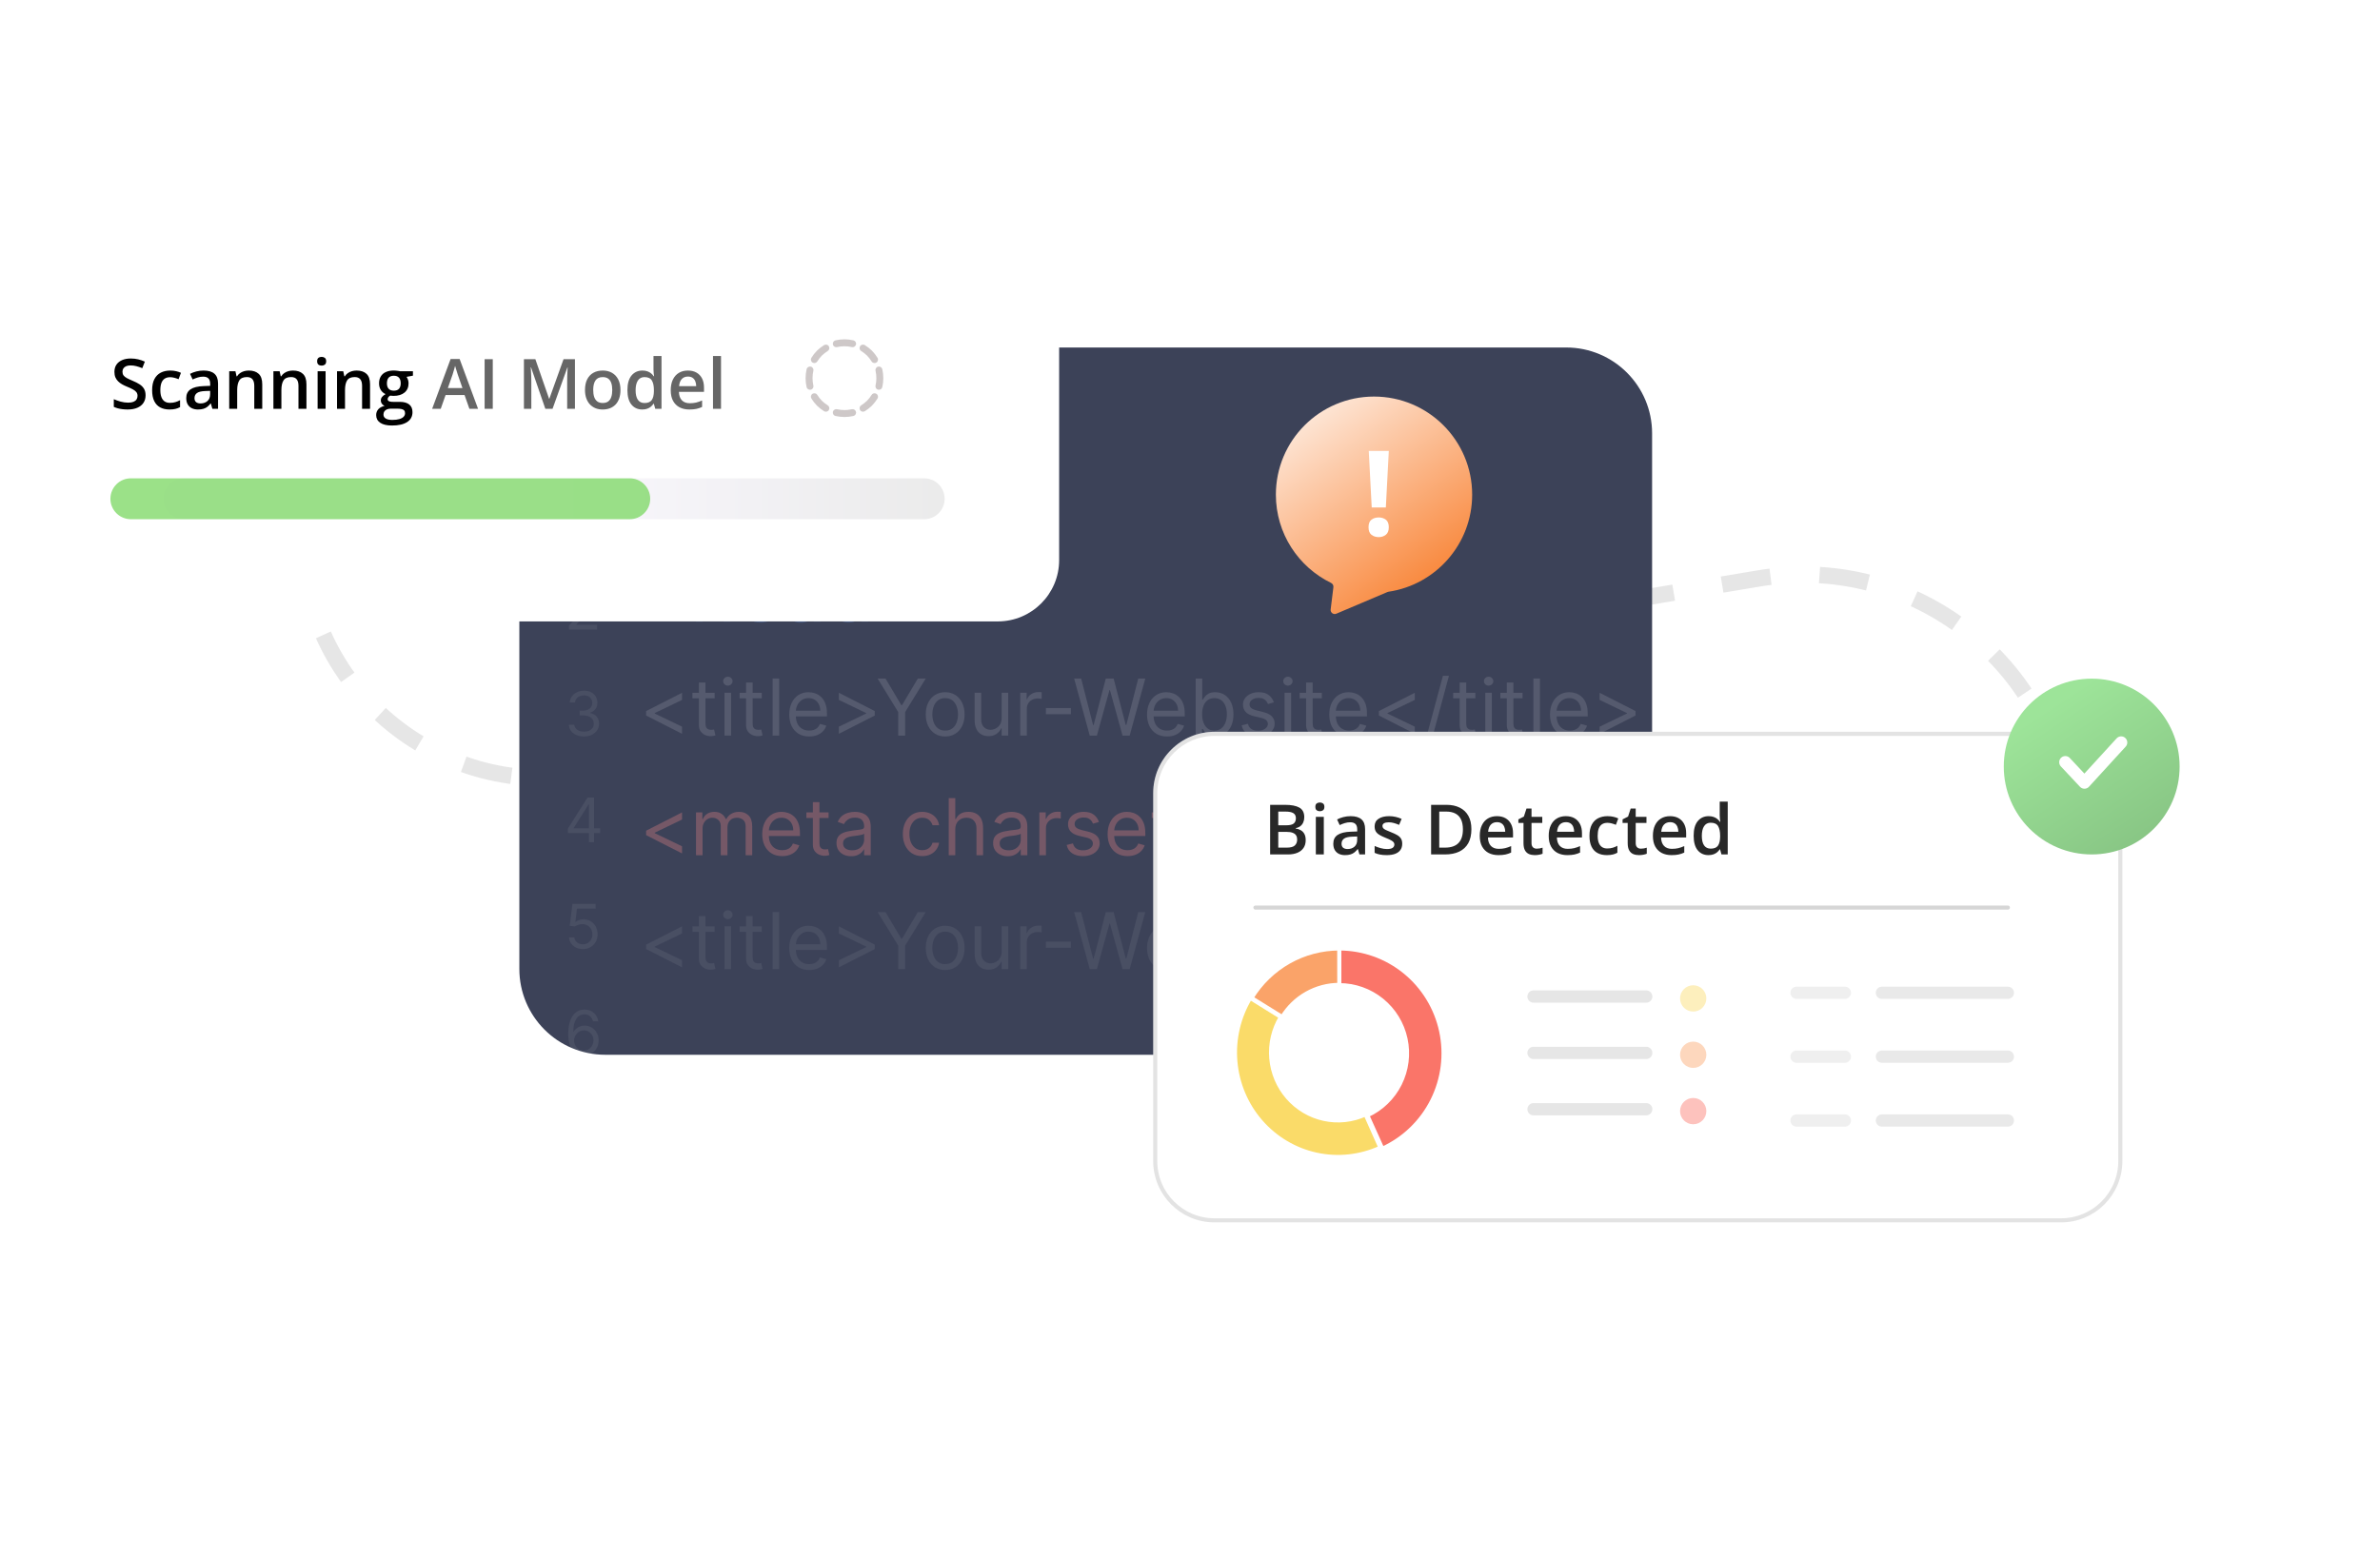 <svg width="582" height="381" viewBox="0 0 582 381" fill="none" xmlns="http://www.w3.org/2000/svg">
<g clip-path="url(#clip0_10080_13268)">
<g opacity="0.39" filter="url(#filter0_f_10080_13268)">
<path d="M315 226C347.585 226 374 199.585 374 167C374 134.415 347.585 108 315 108C282.415 108 256 134.415 256 167C256 199.585 282.415 226 315 226Z" fill="#5B42E3"/>
</g>
<g opacity="0.56" filter="url(#filter1_f_10080_13268)">
<path d="M429 273C453.853 273 474 257.554 474 238.5C474 219.446 453.853 204 429 204C404.147 204 384 219.446 384 238.5C384 257.554 404.147 273 429 273Z" fill="#D9A3C5"/>
</g>
<g filter="url(#filter2_f_10080_13268)">
<path d="M192.289 231.22C225.586 231.22 252.578 203.636 252.578 169.61C252.578 135.584 225.586 108 192.289 108C158.992 108 132 135.584 132 169.61C132 203.636 158.992 231.22 192.289 231.22Z" fill="#FCBE95"/>
</g>
<path opacity="0.51" d="M74 108V131.284C74 167.749 106.75 195.484 142.717 189.478L430.295 141.459C469.92 134.842 506 165.397 506 205.571V230" stroke="#CECECE" stroke-width="4" stroke-dasharray="12 12"/>
<path d="M383 85H148C136.402 85 127 94.402 127 106V237C127 248.598 136.402 258 148 258H383C394.598 258 404 248.598 404 237V106C404 94.402 394.598 85 383 85Z" fill="#3C4258"/>
<path d="M142.964 117.091V128H141.643V118.476H141.58L138.916 120.244V118.902L141.643 117.091H142.964ZM139.129 154V153.041L142.73 149.099C143.153 148.638 143.501 148.237 143.774 147.896C144.048 147.551 144.25 147.228 144.381 146.926C144.516 146.621 144.584 146.301 144.584 145.967C144.584 145.584 144.491 145.252 144.307 144.971C144.126 144.691 143.877 144.474 143.561 144.321C143.245 144.169 142.89 144.092 142.496 144.092C142.077 144.092 141.711 144.179 141.398 144.353C141.089 144.524 140.85 144.763 140.679 145.072C140.512 145.381 140.429 145.744 140.429 146.159H139.172C139.172 145.52 139.319 144.959 139.614 144.476C139.909 143.993 140.31 143.616 140.818 143.347C141.329 143.077 141.903 142.942 142.538 142.942C143.178 142.942 143.744 143.077 144.238 143.347C144.731 143.616 145.118 143.98 145.399 144.439C145.679 144.897 145.82 145.406 145.82 145.967C145.82 146.369 145.747 146.761 145.601 147.145C145.459 147.525 145.211 147.949 144.855 148.418C144.504 148.883 144.016 149.451 143.391 150.122L140.94 152.743V152.828H146.011V154H139.129ZM142.815 180.149C142.112 180.149 141.485 180.028 140.935 179.787C140.388 179.545 139.953 179.21 139.63 178.78C139.31 178.347 139.136 177.844 139.108 177.273H140.45C140.479 177.624 140.599 177.928 140.812 178.184C141.026 178.436 141.304 178.631 141.649 178.77C141.993 178.908 142.375 178.977 142.794 178.977C143.263 178.977 143.678 178.896 144.04 178.732C144.403 178.569 144.687 178.342 144.893 178.05C145.099 177.759 145.202 177.422 145.202 177.038C145.202 176.637 145.102 176.284 144.903 175.978C144.705 175.669 144.413 175.428 144.03 175.254C143.646 175.08 143.178 174.993 142.624 174.993H141.75V173.821H142.624C143.057 173.821 143.437 173.743 143.763 173.587C144.094 173.43 144.351 173.21 144.536 172.926C144.724 172.642 144.818 172.308 144.818 171.925C144.818 171.555 144.737 171.234 144.573 170.961C144.41 170.687 144.179 170.474 143.881 170.321C143.586 170.169 143.238 170.092 142.837 170.092C142.46 170.092 142.105 170.162 141.771 170.3C141.441 170.435 141.171 170.632 140.962 170.891C140.752 171.147 140.638 171.456 140.621 171.818H139.342C139.364 171.246 139.536 170.746 139.859 170.316C140.182 169.883 140.605 169.545 141.127 169.304C141.652 169.062 142.229 168.942 142.858 168.942C143.533 168.942 144.112 169.078 144.594 169.352C145.077 169.622 145.449 169.979 145.708 170.423C145.967 170.866 146.097 171.346 146.097 171.861C146.097 172.475 145.935 172.999 145.612 173.432C145.292 173.865 144.857 174.165 144.307 174.332V174.418C144.996 174.531 145.534 174.824 145.921 175.297C146.308 175.765 146.501 176.346 146.501 177.038C146.501 177.631 146.34 178.164 146.017 178.636C145.697 179.105 145.26 179.474 144.706 179.744C144.152 180.014 143.522 180.149 142.815 180.149ZM138.874 203.763V202.676L143.668 195.091H144.456V196.774H143.923L140.301 202.506V202.591H146.757V203.763H138.874ZM144.009 206V203.433V202.926V195.091H145.266V206H144.009ZM142.538 232.149C141.913 232.149 141.35 232.025 140.85 231.776C140.349 231.528 139.948 231.187 139.646 230.754C139.344 230.32 139.179 229.827 139.151 229.273H140.429C140.479 229.766 140.702 230.175 141.1 230.498C141.501 230.817 141.981 230.977 142.538 230.977C142.986 230.977 143.384 230.873 143.732 230.663C144.083 230.453 144.358 230.166 144.557 229.8C144.76 229.431 144.861 229.013 144.861 228.548C144.861 228.072 144.756 227.648 144.547 227.275C144.341 226.899 144.056 226.602 143.694 226.386C143.332 226.169 142.918 226.059 142.453 226.055C142.119 226.052 141.777 226.103 141.425 226.21C141.074 226.313 140.784 226.446 140.557 226.609L139.321 226.46L139.982 221.091H145.649V222.263H141.089L140.706 225.48H140.77C140.994 225.303 141.274 225.155 141.612 225.038C141.949 224.921 142.3 224.862 142.666 224.862C143.334 224.862 143.929 225.022 144.451 225.342C144.976 225.658 145.388 226.091 145.686 226.641C145.988 227.192 146.139 227.82 146.139 228.527C146.139 229.223 145.983 229.844 145.67 230.391C145.362 230.935 144.935 231.364 144.392 231.68C143.849 231.993 143.231 232.149 142.538 232.149ZM142.751 258.149C142.304 258.142 141.857 258.057 141.409 257.893C140.962 257.73 140.553 257.455 140.184 257.068C139.815 256.677 139.518 256.15 139.294 255.486C139.071 254.818 138.959 253.98 138.959 252.972C138.959 252.006 139.049 251.15 139.23 250.404C139.412 249.655 139.674 249.025 140.019 248.513C140.363 247.998 140.779 247.608 141.265 247.341C141.755 247.075 142.308 246.942 142.922 246.942C143.533 246.942 144.076 247.064 144.552 247.309C145.031 247.551 145.422 247.888 145.724 248.321C146.026 248.755 146.221 249.254 146.31 249.818H145.01C144.889 249.328 144.655 248.922 144.307 248.598C143.959 248.275 143.497 248.114 142.922 248.114C142.077 248.114 141.411 248.481 140.924 249.216C140.441 249.951 140.198 250.983 140.195 252.311H140.28C140.479 252.009 140.715 251.752 140.988 251.539C141.265 251.322 141.571 251.155 141.904 251.038C142.238 250.921 142.592 250.862 142.964 250.862C143.589 250.862 144.161 251.018 144.68 251.331C145.198 251.64 145.614 252.068 145.926 252.615C146.239 253.158 146.395 253.781 146.395 254.484C146.395 255.159 146.244 255.777 145.942 256.338C145.64 256.896 145.216 257.339 144.669 257.67C144.126 257.996 143.487 258.156 142.751 258.149ZM142.751 256.977C143.199 256.977 143.6 256.865 143.955 256.642C144.314 256.418 144.596 256.118 144.802 255.741C145.012 255.365 145.116 254.946 145.116 254.484C145.116 254.033 145.015 253.623 144.813 253.254C144.614 252.881 144.339 252.585 143.987 252.364C143.639 252.144 143.241 252.034 142.794 252.034C142.457 252.034 142.142 252.102 141.851 252.237C141.56 252.368 141.304 252.549 141.084 252.78C140.868 253.011 140.697 253.275 140.573 253.574C140.449 253.868 140.386 254.179 140.386 254.506C140.386 254.939 140.488 255.344 140.69 255.72C140.896 256.097 141.176 256.4 141.532 256.631C141.89 256.862 142.297 256.977 142.751 256.977Z" fill="white" fill-opacity="0.07"/>
<g opacity="0.29">
<path d="M224.72 147.151L215.936 151.625V149.879L222.674 146.633L222.619 146.742V146.469L222.674 146.578L215.936 143.332V141.586L224.72 146.06V147.151Z" fill="#6DA7FF" fill-opacity="0.82"/>
<path d="M207.497 152.282C206.625 152.282 205.854 152.061 205.185 151.62C204.517 151.174 203.994 150.547 203.617 149.738C203.239 148.924 203.051 147.962 203.051 146.853C203.051 145.752 203.239 144.798 203.617 143.988C203.994 143.179 204.519 142.554 205.192 142.113C205.865 141.672 206.643 141.451 207.525 141.451C208.207 141.451 208.746 141.565 209.141 141.792C209.541 142.015 209.846 142.27 210.055 142.556C210.269 142.838 210.435 143.07 210.553 143.252H210.689V138.096H212.299V152.063H210.744V150.454H210.553C210.435 150.645 210.266 150.886 210.048 151.177C209.83 151.463 209.519 151.72 209.114 151.947C208.709 152.17 208.17 152.282 207.497 152.282ZM207.716 150.836C208.361 150.836 208.907 150.667 209.353 150.331C209.798 149.99 210.137 149.519 210.369 148.919C210.601 148.315 210.717 147.617 210.717 146.825C210.717 146.043 210.603 145.359 210.376 144.773C210.148 144.182 209.812 143.722 209.366 143.395C208.921 143.063 208.37 142.897 207.716 142.897C207.034 142.897 206.465 143.072 206.011 143.422C205.561 143.768 205.222 144.238 204.995 144.834C204.772 145.425 204.66 146.089 204.66 146.825C204.66 147.571 204.774 148.249 205.001 148.858C205.233 149.463 205.574 149.945 206.024 150.304C206.479 150.658 207.043 150.836 207.716 150.836Z" fill="#6DA7FF" fill-opacity="0.82"/>
<path d="M195.804 152.309C195.14 152.309 194.538 152.184 193.997 151.934C193.456 151.679 193.026 151.313 192.708 150.836C192.39 150.354 192.23 149.772 192.23 149.09C192.23 148.49 192.349 148.003 192.585 147.63C192.822 147.253 193.138 146.957 193.533 146.744C193.929 146.53 194.365 146.371 194.843 146.266C195.325 146.157 195.809 146.071 196.295 146.007C196.932 145.925 197.448 145.864 197.843 145.823C198.244 145.777 198.535 145.702 198.716 145.598C198.903 145.493 198.996 145.311 198.996 145.052V144.998C198.996 144.325 198.812 143.802 198.444 143.429C198.08 143.056 197.527 142.87 196.786 142.87C196.018 142.87 195.415 143.038 194.979 143.374C194.542 143.711 194.236 144.07 194.058 144.452L192.531 143.906C192.803 143.27 193.167 142.774 193.622 142.42C194.081 142.06 194.581 141.81 195.122 141.669C195.668 141.524 196.204 141.451 196.732 141.451C197.068 141.451 197.455 141.492 197.891 141.574C198.332 141.651 198.757 141.813 199.167 142.058C199.58 142.304 199.924 142.674 200.196 143.17C200.469 143.665 200.606 144.329 200.606 145.161V152.063H198.996V150.645H198.914C198.805 150.872 198.623 151.115 198.369 151.374C198.114 151.634 197.775 151.854 197.352 152.036C196.93 152.218 196.413 152.309 195.804 152.309ZM196.05 150.863C196.686 150.863 197.223 150.738 197.659 150.488C198.1 150.238 198.432 149.915 198.655 149.519C198.882 149.124 198.996 148.708 198.996 148.271V146.798C198.928 146.88 198.778 146.955 198.546 147.023C198.319 147.087 198.055 147.144 197.755 147.194C197.459 147.239 197.171 147.28 196.889 147.316C196.611 147.348 196.386 147.376 196.213 147.398C195.795 147.453 195.404 147.542 195.04 147.664C194.681 147.783 194.39 147.962 194.167 148.203C193.949 148.44 193.84 148.762 193.84 149.172C193.84 149.731 194.047 150.154 194.461 150.44C194.879 150.722 195.409 150.863 196.05 150.863Z" fill="#6DA7FF" fill-opacity="0.82"/>
<path d="M185.936 152.282C184.927 152.282 184.056 152.059 183.324 151.613C182.596 151.163 182.035 150.536 181.639 149.731C181.248 148.921 181.053 147.98 181.053 146.907C181.053 145.834 181.248 144.889 181.639 144.07C182.035 143.247 182.585 142.606 183.29 142.147C183.999 141.683 184.827 141.451 185.772 141.451C186.318 141.451 186.857 141.542 187.389 141.724C187.921 141.906 188.405 142.201 188.841 142.611C189.278 143.015 189.626 143.552 189.885 144.22C190.144 144.889 190.274 145.711 190.274 146.689V147.371H182.199V145.98H188.637C188.637 145.389 188.518 144.861 188.282 144.397C188.05 143.934 187.718 143.568 187.286 143.299C186.859 143.031 186.354 142.897 185.772 142.897C185.131 142.897 184.576 143.056 184.108 143.374C183.644 143.688 183.287 144.097 183.037 144.602C182.787 145.107 182.662 145.648 182.662 146.225V147.153C182.662 147.944 182.799 148.615 183.071 149.165C183.349 149.71 183.733 150.126 184.224 150.413C184.715 150.695 185.286 150.836 185.936 150.836C186.359 150.836 186.741 150.777 187.082 150.658C187.427 150.536 187.725 150.354 187.975 150.113C188.225 149.867 188.418 149.563 188.555 149.199L190.11 149.635C189.946 150.163 189.671 150.627 189.285 151.027C188.898 151.422 188.421 151.731 187.852 151.954C187.284 152.172 186.645 152.282 185.936 152.282Z" fill="#6DA7FF" fill-opacity="0.82"/>
<path d="M171.805 145.762V152.063H170.195V138.096H171.805V143.224H171.941C172.187 142.683 172.555 142.254 173.046 141.935C173.542 141.613 174.201 141.451 175.024 141.451C175.738 141.451 176.363 141.594 176.899 141.881C177.436 142.163 177.852 142.597 178.148 143.184C178.448 143.765 178.598 144.507 178.598 145.407V152.063H176.988V145.516C176.988 144.684 176.772 144.041 176.34 143.586C175.913 143.127 175.319 142.897 174.56 142.897C174.033 142.897 173.56 143.008 173.142 143.231C172.728 143.454 172.4 143.779 172.16 144.207C171.923 144.634 171.805 145.152 171.805 145.762Z" fill="#6DA7FF" fill-opacity="0.82"/>
<path d="M158 147.151V146.06L166.784 141.586V143.332L160.046 146.578L160.101 146.469V146.742L160.046 146.633L166.784 149.879V151.625L158 147.151Z" fill="#6DA7FF" fill-opacity="0.82"/>
<path d="M219.017 116.057L210.232 120.531V118.785L216.971 115.539L216.916 115.648V115.375L216.971 115.485L210.232 112.238V110.492L219.017 114.966V116.057Z" fill="white" fill-opacity="0.83"/>
<path d="M206.82 107V120.968H205.211V107H206.82Z" fill="white" fill-opacity="0.83"/>
<path d="M188.521 120.966V110.49H190.076V112.127H190.213C190.431 111.567 190.783 111.133 191.27 110.824C191.756 110.51 192.341 110.354 193.023 110.354C193.714 110.354 194.289 110.51 194.748 110.824C195.212 111.133 195.573 111.567 195.833 112.127H195.942C196.21 111.586 196.612 111.156 197.149 110.838C197.685 110.515 198.329 110.354 199.079 110.354C200.016 110.354 200.782 110.647 201.377 111.233C201.973 111.815 202.271 112.722 202.271 113.955V120.966H200.661V113.955C200.661 113.182 200.45 112.629 200.027 112.297C199.604 111.965 199.106 111.799 198.533 111.799C197.797 111.799 197.226 112.022 196.822 112.468C196.417 112.909 196.215 113.468 196.215 114.145V120.966H194.578V113.791C194.578 113.195 194.385 112.716 193.998 112.352C193.612 111.984 193.114 111.799 192.504 111.799C192.086 111.799 191.695 111.911 191.331 112.134C190.972 112.356 190.681 112.666 190.458 113.061C190.24 113.452 190.131 113.905 190.131 114.418V120.966H188.521Z" fill="white" fill-opacity="0.83"/>
<path d="M186.099 110.492V111.856H180.67V110.492H186.099ZM182.252 107.982H183.862V117.967C183.862 118.422 183.928 118.763 184.06 118.99C184.196 119.213 184.369 119.363 184.578 119.44C184.792 119.513 185.017 119.549 185.253 119.549C185.43 119.549 185.576 119.54 185.69 119.522C185.803 119.499 185.894 119.481 185.962 119.467L186.29 120.913C186.181 120.954 186.028 120.995 185.833 121.036C185.637 121.082 185.389 121.104 185.089 121.104C184.635 121.104 184.189 121.007 183.753 120.811C183.321 120.616 182.961 120.318 182.675 119.918C182.393 119.518 182.252 119.013 182.252 118.404V107.982Z" fill="white" fill-opacity="0.83"/>
<path d="M171.805 114.666V120.968H170.195V107H171.805V112.129H171.941C172.187 111.588 172.555 111.158 173.046 110.84C173.542 110.517 174.201 110.355 175.024 110.355C175.738 110.355 176.363 110.499 176.899 110.785C177.436 111.067 177.852 111.501 178.148 112.088C178.448 112.67 178.598 113.411 178.598 114.311V120.968H176.988V114.42C176.988 113.588 176.772 112.945 176.34 112.49C175.913 112.031 175.319 111.801 174.56 111.801C174.033 111.801 173.56 111.913 173.142 112.136C172.728 112.358 172.4 112.683 172.16 113.111C171.923 113.538 171.805 114.057 171.805 114.666Z" fill="white" fill-opacity="0.83"/>
<path d="M158 116.057V114.966L166.784 110.492V112.238L160.046 115.485L160.101 115.375V115.648L160.046 115.539L166.784 118.785V120.531L158 116.057Z" fill="white" fill-opacity="0.83"/>
<path d="M399.95 175.02L391.166 179.494V177.748L397.904 174.502L397.85 174.611V174.338L397.904 174.447L391.166 171.201V169.455L399.95 173.929V175.02Z" fill="white" fill-opacity="0.44"/>
<path d="M383.916 180.149C382.907 180.149 382.036 179.926 381.304 179.48C380.577 179.03 380.015 178.403 379.62 177.598C379.229 176.789 379.033 175.847 379.033 174.774C379.033 173.701 379.229 172.756 379.62 171.937C380.015 171.114 380.565 170.473 381.27 170.014C381.979 169.55 382.807 169.318 383.753 169.318C384.298 169.318 384.837 169.409 385.369 169.591C385.901 169.773 386.385 170.069 386.822 170.478C387.258 170.882 387.606 171.419 387.865 172.087C388.124 172.756 388.254 173.579 388.254 174.556V175.238H380.179V173.847H386.617C386.617 173.256 386.499 172.728 386.263 172.265C386.031 171.801 385.699 171.435 385.267 171.167C384.839 170.898 384.335 170.764 383.753 170.764C383.112 170.764 382.557 170.923 382.089 171.242C381.625 171.555 381.268 171.965 381.018 172.469C380.768 172.974 380.643 173.515 380.643 174.092V175.02C380.643 175.811 380.779 176.482 381.052 177.032C381.329 177.578 381.714 177.994 382.205 178.28C382.696 178.562 383.266 178.703 383.916 178.703C384.339 178.703 384.721 178.644 385.062 178.526C385.408 178.403 385.706 178.221 385.956 177.98C386.206 177.734 386.399 177.43 386.535 177.066L388.09 177.502C387.927 178.03 387.652 178.494 387.265 178.894C386.879 179.289 386.401 179.599 385.833 179.821C385.265 180.04 384.626 180.149 383.916 180.149Z" fill="white" fill-opacity="0.44"/>
<path d="M376.576 165.965V179.933H374.967V165.965H376.576Z" fill="white" fill-opacity="0.44"/>
<path d="M372.319 169.457V170.821H366.891V169.457H372.319ZM368.473 166.947H370.082V176.932C370.082 177.387 370.148 177.728 370.28 177.955C370.417 178.178 370.589 178.328 370.799 178.405C371.012 178.478 371.237 178.514 371.474 178.514C371.651 178.514 371.797 178.505 371.91 178.487C372.024 178.464 372.115 178.446 372.183 178.432L372.51 179.878C372.401 179.919 372.249 179.96 372.053 180.001C371.858 180.046 371.61 180.069 371.31 180.069C370.855 180.069 370.41 179.971 369.973 179.776C369.541 179.58 369.182 179.283 368.896 178.882C368.614 178.482 368.473 177.978 368.473 177.368V166.947Z" fill="white" fill-opacity="0.44"/>
<path d="M363.206 179.929V169.454H364.816V179.929H363.206ZM364.025 167.708C363.711 167.708 363.44 167.601 363.213 167.387C362.99 167.174 362.879 166.917 362.879 166.617C362.879 166.317 362.99 166.06 363.213 165.846C363.44 165.632 363.711 165.525 364.025 165.525C364.338 165.525 364.607 165.632 364.829 165.846C365.057 166.06 365.17 166.317 365.17 166.617C365.17 166.917 365.057 167.174 364.829 167.387C364.607 167.601 364.338 167.708 364.025 167.708Z" fill="white" fill-opacity="0.44"/>
<path d="M360.786 169.457V170.821H355.357V169.457H360.786ZM356.94 166.947H358.549V176.932C358.549 177.387 358.615 177.728 358.747 177.955C358.883 178.178 359.056 178.328 359.265 178.405C359.479 178.478 359.704 178.514 359.941 178.514C360.118 178.514 360.263 178.505 360.377 178.487C360.491 178.464 360.582 178.446 360.65 178.432L360.977 179.878C360.868 179.919 360.716 179.96 360.52 180.001C360.325 180.046 360.077 180.069 359.777 180.069C359.322 180.069 358.877 179.971 358.44 179.776C358.008 179.58 357.649 179.283 357.363 178.882C357.081 178.482 356.94 177.978 356.94 177.368V166.947Z" fill="white" fill-opacity="0.44"/>
<path d="M354.322 165.309L349.821 182.032H348.348L352.849 165.309H354.322Z" fill="white" fill-opacity="0.44"/>
<path d="M337.188 175.02V173.929L345.972 169.455V171.201L339.234 174.447L339.288 174.338V174.611L339.234 174.502L345.972 177.748V179.494L337.188 175.02Z" fill="white" fill-opacity="0.44"/>
<path d="M329.938 180.149C328.929 180.149 328.058 179.926 327.326 179.48C326.598 179.03 326.037 178.403 325.641 177.598C325.25 176.789 325.055 175.847 325.055 174.774C325.055 173.701 325.25 172.756 325.641 171.937C326.037 171.114 326.587 170.473 327.292 170.014C328.001 169.55 328.828 169.318 329.774 169.318C330.32 169.318 330.859 169.409 331.391 169.591C331.923 169.773 332.407 170.069 332.843 170.478C333.28 170.882 333.628 171.419 333.887 172.087C334.146 172.756 334.275 173.579 334.275 174.556V175.238H326.2V173.847H332.639C332.639 173.256 332.52 172.728 332.284 172.265C332.052 171.801 331.72 171.435 331.288 171.167C330.861 170.898 330.356 170.764 329.774 170.764C329.133 170.764 328.578 170.923 328.11 171.242C327.646 171.555 327.289 171.965 327.039 172.469C326.789 172.974 326.664 173.515 326.664 174.092V175.02C326.664 175.811 326.801 176.482 327.073 177.032C327.351 177.578 327.735 177.994 328.226 178.28C328.717 178.562 329.288 178.703 329.938 178.703C330.361 178.703 330.743 178.644 331.084 178.526C331.429 178.403 331.727 178.221 331.977 177.98C332.227 177.734 332.42 177.43 332.557 177.066L334.112 177.502C333.948 178.03 333.673 178.494 333.287 178.894C332.9 179.289 332.423 179.599 331.854 179.821C331.286 180.04 330.647 180.149 329.938 180.149Z" fill="white" fill-opacity="0.44"/>
<path d="M323.237 169.457V170.821H317.809V169.457H323.237ZM319.391 166.947H321V176.932C321 177.387 321.066 177.728 321.198 177.955C321.335 178.178 321.507 178.328 321.717 178.405C321.93 178.478 322.155 178.514 322.392 178.514C322.569 178.514 322.715 178.505 322.828 178.487C322.942 178.464 323.033 178.446 323.101 178.432L323.428 179.878C323.319 179.919 323.167 179.96 322.971 180.001C322.776 180.046 322.528 180.069 322.228 180.069C321.773 180.069 321.328 179.971 320.891 179.776C320.459 179.58 320.1 179.283 319.814 178.882C319.532 178.482 319.391 177.978 319.391 177.368V166.947Z" fill="white" fill-opacity="0.44"/>
<path d="M314.124 179.929V169.454H315.734V179.929H314.124ZM314.943 167.708C314.629 167.708 314.358 167.601 314.131 167.387C313.908 167.174 313.797 166.917 313.797 166.617C313.797 166.317 313.908 166.06 314.131 165.846C314.358 165.632 314.629 165.525 314.943 165.525C315.256 165.525 315.525 165.632 315.747 165.846C315.975 166.06 316.088 166.317 316.088 166.617C316.088 166.917 315.975 167.174 315.747 167.387C315.525 167.601 315.256 167.708 314.943 167.708Z" fill="white" fill-opacity="0.44"/>
<path d="M311.511 171.801L310.065 172.21C309.974 171.969 309.84 171.735 309.663 171.508C309.49 171.276 309.254 171.085 308.953 170.935C308.653 170.785 308.269 170.71 307.801 170.71C307.16 170.71 306.626 170.857 306.198 171.153C305.775 171.444 305.564 171.815 305.564 172.265C305.564 172.665 305.709 172.981 306 173.213C306.291 173.445 306.746 173.638 307.364 173.792L308.919 174.174C309.856 174.402 310.554 174.749 311.013 175.218C311.472 175.682 311.702 176.279 311.702 177.011C311.702 177.612 311.529 178.148 311.184 178.621C310.843 179.094 310.365 179.467 309.751 179.739C309.138 180.012 308.424 180.149 307.61 180.149C306.541 180.149 305.657 179.917 304.957 179.453C304.257 178.989 303.813 178.312 303.627 177.421L305.155 177.039C305.3 177.603 305.575 178.025 305.98 178.307C306.389 178.589 306.923 178.73 307.583 178.73C308.333 178.73 308.928 178.571 309.369 178.253C309.815 177.93 310.038 177.543 310.038 177.093C310.038 176.73 309.911 176.425 309.656 176.179C309.401 175.929 309.01 175.743 308.483 175.62L306.737 175.211C305.778 174.984 305.073 174.631 304.623 174.154C304.177 173.672 303.954 173.069 303.954 172.346C303.954 171.755 304.12 171.233 304.452 170.778C304.789 170.323 305.246 169.966 305.823 169.707C306.405 169.448 307.064 169.318 307.801 169.318C308.838 169.318 309.651 169.546 310.242 170C310.838 170.455 311.261 171.055 311.511 171.801Z" fill="white" fill-opacity="0.44"/>
<path d="M292.381 179.932V165.965H293.99V171.121H294.127C294.245 170.939 294.408 170.707 294.618 170.425C294.831 170.139 295.136 169.884 295.532 169.661C295.932 169.434 296.473 169.32 297.155 169.32C298.037 169.32 298.814 169.541 299.487 169.982C300.16 170.423 300.685 171.048 301.063 171.857C301.44 172.667 301.629 173.622 301.629 174.722C301.629 175.831 301.44 176.793 301.063 177.607C300.685 178.416 300.162 179.044 299.494 179.489C298.826 179.93 298.055 180.151 297.182 180.151C296.509 180.151 295.97 180.039 295.566 179.817C295.161 179.589 294.849 179.332 294.631 179.046C294.413 178.755 294.245 178.514 294.127 178.323H293.936V179.932H292.381ZM293.963 174.695C293.963 175.486 294.079 176.184 294.311 176.788C294.543 177.389 294.881 177.859 295.327 178.2C295.772 178.537 296.318 178.705 296.964 178.705C297.637 178.705 298.198 178.528 298.648 178.173C299.103 177.814 299.444 177.332 299.671 176.727C299.903 176.118 300.019 175.44 300.019 174.695C300.019 173.958 299.905 173.294 299.678 172.703C299.455 172.108 299.117 171.637 298.662 171.291C298.212 170.941 297.646 170.766 296.964 170.766C296.309 170.766 295.759 170.932 295.313 171.264C294.868 171.591 294.531 172.051 294.304 172.642C294.077 173.228 293.963 173.913 293.963 174.695Z" fill="white" fill-opacity="0.44"/>
<path d="M285.377 180.149C284.368 180.149 283.497 179.926 282.765 179.48C282.038 179.03 281.476 178.403 281.081 177.598C280.69 176.789 280.494 175.847 280.494 174.774C280.494 173.701 280.69 172.756 281.081 171.937C281.476 171.114 282.026 170.473 282.731 170.014C283.44 169.55 284.268 169.318 285.214 169.318C285.759 169.318 286.298 169.409 286.83 169.591C287.362 169.773 287.846 170.069 288.283 170.478C288.719 170.882 289.067 171.419 289.326 172.087C289.585 172.756 289.715 173.579 289.715 174.556V175.238H281.64V173.847H288.078C288.078 173.256 287.96 172.728 287.723 172.265C287.492 171.801 287.16 171.435 286.728 171.167C286.3 170.898 285.796 170.764 285.214 170.764C284.573 170.764 284.018 170.923 283.55 171.242C283.086 171.555 282.729 171.965 282.479 172.469C282.229 172.974 282.104 173.515 282.104 174.092V175.02C282.104 175.811 282.24 176.482 282.513 177.032C282.79 177.578 283.174 177.994 283.665 178.28C284.157 178.562 284.727 178.703 285.377 178.703C285.8 178.703 286.182 178.644 286.523 178.526C286.869 178.403 287.166 178.221 287.417 177.98C287.667 177.734 287.86 177.43 287.996 177.066L289.551 177.502C289.388 178.03 289.112 178.494 288.726 178.894C288.34 179.289 287.862 179.599 287.294 179.821C286.725 180.04 286.087 180.149 285.377 180.149Z" fill="white" fill-opacity="0.44"/>
<path d="M266.483 179.933L262.664 165.965H264.383L267.302 177.341H267.438L270.412 165.965H272.321L275.295 177.341H275.431L278.35 165.965H280.069L276.25 179.933H274.504L271.421 168.802H271.312L268.229 179.933H266.483Z" fill="white" fill-opacity="0.44"/>
<path d="M261.873 173.193V174.694H255.762V173.193H261.873Z" fill="white" fill-opacity="0.44"/>
<path d="M249.494 179.93V169.455H251.049V171.037H251.158C251.349 170.519 251.695 170.098 252.195 169.775C252.695 169.452 253.259 169.291 253.886 169.291C254.005 169.291 254.152 169.293 254.33 169.298C254.507 169.302 254.641 169.309 254.732 169.318V170.955C254.677 170.941 254.552 170.921 254.357 170.894C254.166 170.862 253.964 170.846 253.75 170.846C253.241 170.846 252.786 170.953 252.386 171.167C251.99 171.376 251.677 171.667 251.445 172.04C251.217 172.408 251.104 172.828 251.104 173.301V179.93H249.494Z" fill="white" fill-opacity="0.44"/>
<path d="M244.936 175.648V169.455H246.545V179.931H244.936V178.158H244.827C244.581 178.69 244.199 179.142 243.681 179.515C243.163 179.883 242.508 180.067 241.717 180.067C241.062 180.067 240.48 179.924 239.971 179.638C239.462 179.347 239.061 178.91 238.77 178.328C238.479 177.742 238.334 177.003 238.334 176.112V169.455H239.944V176.002C239.944 176.766 240.157 177.376 240.585 177.83C241.017 178.285 241.567 178.512 242.235 178.512C242.635 178.512 243.042 178.41 243.456 178.205C243.874 178.001 244.224 177.687 244.506 177.264C244.793 176.841 244.936 176.302 244.936 175.648Z" fill="white" fill-opacity="0.44"/>
<path d="M231.132 180.149C230.186 180.149 229.356 179.924 228.642 179.474C227.933 179.023 227.378 178.394 226.978 177.584C226.583 176.775 226.385 175.829 226.385 174.747C226.385 173.656 226.583 172.703 226.978 171.89C227.378 171.076 227.933 170.444 228.642 169.994C229.356 169.543 230.186 169.318 231.132 169.318C232.077 169.318 232.905 169.543 233.614 169.994C234.328 170.444 234.883 171.076 235.278 171.89C235.678 172.703 235.878 173.656 235.878 174.747C235.878 175.829 235.678 176.775 235.278 177.584C234.883 178.394 234.328 179.023 233.614 179.474C232.905 179.924 232.077 180.149 231.132 180.149ZM231.132 178.703C231.85 178.703 232.441 178.519 232.905 178.15C233.369 177.782 233.712 177.298 233.935 176.698C234.157 176.098 234.269 175.447 234.269 174.747C234.269 174.047 234.157 173.395 233.935 172.79C233.712 172.185 233.369 171.696 232.905 171.323C232.441 170.951 231.85 170.764 231.132 170.764C230.413 170.764 229.822 170.951 229.358 171.323C228.895 171.696 228.551 172.185 228.329 172.79C228.106 173.395 227.994 174.047 227.994 174.747C227.994 175.447 228.106 176.098 228.329 176.698C228.551 177.298 228.895 177.782 229.358 178.15C229.822 178.519 230.413 178.703 231.132 178.703Z" fill="white" fill-opacity="0.44"/>
<path d="M214.602 165.965H216.538L220.412 172.485H220.576L224.45 165.965H226.387L221.34 174.176V179.932H219.648V174.176L214.602 165.965Z" fill="white" fill-opacity="0.44"/>
<path d="M213.915 175.02L205.131 179.494V177.748L211.869 174.502L211.815 174.611V174.338L211.869 174.447L205.131 171.201V169.455L213.915 173.929V175.02Z" fill="white" fill-opacity="0.44"/>
<path d="M197.883 180.149C196.874 180.149 196.003 179.926 195.271 179.48C194.544 179.03 193.982 178.403 193.587 177.598C193.196 176.789 193 175.847 193 174.774C193 173.701 193.196 172.756 193.587 171.937C193.982 171.114 194.532 170.473 195.237 170.014C195.946 169.55 196.774 169.318 197.72 169.318C198.265 169.318 198.804 169.409 199.336 169.591C199.868 169.773 200.352 170.069 200.789 170.478C201.225 170.882 201.573 171.419 201.832 172.087C202.091 172.756 202.221 173.579 202.221 174.556V175.238H194.146V173.847H200.584C200.584 173.256 200.466 172.728 200.229 172.265C199.997 171.801 199.666 171.435 199.234 171.167C198.806 170.898 198.302 170.764 197.72 170.764C197.078 170.764 196.524 170.923 196.055 171.242C195.592 171.555 195.235 171.965 194.985 172.469C194.735 172.974 194.61 173.515 194.61 174.092V175.02C194.61 175.811 194.746 176.482 195.019 177.032C195.296 177.578 195.68 177.994 196.171 178.28C196.662 178.562 197.233 178.703 197.883 178.703C198.306 178.703 198.688 178.644 199.029 178.526C199.375 178.403 199.672 178.221 199.922 177.98C200.172 177.734 200.366 177.43 200.502 177.066L202.057 177.502C201.893 178.03 201.618 178.494 201.232 178.894C200.845 179.289 200.368 179.599 199.8 179.821C199.231 180.04 198.592 180.149 197.883 180.149Z" fill="white" fill-opacity="0.44"/>
<path d="M190.541 165.965V179.932H188.932V165.965H190.541Z" fill="white" fill-opacity="0.44"/>
<path d="M186.286 169.457V170.821H180.857V169.457H186.286ZM182.44 166.947H184.049V176.932C184.049 177.387 184.115 177.728 184.247 177.955C184.383 178.178 184.556 178.328 184.765 178.405C184.979 178.478 185.204 178.514 185.441 178.514C185.618 178.514 185.763 178.505 185.877 178.487C185.991 178.464 186.082 178.446 186.15 178.432L186.477 179.878C186.368 179.919 186.216 179.96 186.02 180.001C185.825 180.046 185.577 180.069 185.277 180.069C184.822 180.069 184.377 179.971 183.94 179.776C183.508 179.58 183.149 179.283 182.863 178.882C182.581 178.482 182.44 177.978 182.44 177.368V166.947Z" fill="white" fill-opacity="0.44"/>
<path d="M177.173 179.929V169.454H178.783V179.929H177.173ZM177.991 167.708C177.678 167.708 177.407 167.601 177.18 167.387C176.957 167.174 176.846 166.917 176.846 166.617C176.846 166.317 176.957 166.06 177.18 165.846C177.407 165.632 177.678 165.525 177.991 165.525C178.305 165.525 178.573 165.632 178.796 165.846C179.024 166.06 179.137 166.317 179.137 166.617C179.137 166.917 179.024 167.174 178.796 167.387C178.573 167.601 178.305 167.708 177.991 167.708Z" fill="white" fill-opacity="0.44"/>
<path d="M174.753 169.457V170.821H169.324V169.457H174.753ZM170.906 166.947H172.516V176.932C172.516 177.387 172.582 177.728 172.714 177.955C172.85 178.178 173.023 178.328 173.232 178.405C173.446 178.478 173.671 178.514 173.907 178.514C174.085 178.514 174.23 178.505 174.344 178.487C174.457 178.464 174.548 178.446 174.617 178.432L174.944 179.878C174.835 179.919 174.683 179.96 174.487 180.001C174.292 180.046 174.044 180.069 173.744 180.069C173.289 180.069 172.843 179.971 172.407 179.776C171.975 179.58 171.616 179.283 171.329 178.882C171.047 178.482 170.906 177.978 170.906 177.368V166.947Z" fill="white" fill-opacity="0.44"/>
<path d="M158 175.02V173.929L166.784 169.455V171.201L160.046 174.447L160.101 174.338V174.611L160.046 174.502L166.784 177.748V179.494L158 175.02Z" fill="white" fill-opacity="0.44"/>
<path d="M399.95 232.147L391.166 236.621V234.875L397.904 231.629L397.85 231.738V231.465L397.904 231.574L391.166 228.328V226.582L399.95 231.056V232.147Z" fill="white" fill-opacity="0.23"/>
<path d="M383.916 237.276C382.907 237.276 382.036 237.053 381.304 236.607C380.577 236.157 380.015 235.53 379.62 234.725C379.229 233.916 379.033 232.974 379.033 231.901C379.033 230.828 379.229 229.883 379.62 229.064C380.015 228.241 380.565 227.6 381.27 227.141C381.979 226.677 382.807 226.445 383.753 226.445C384.298 226.445 384.837 226.536 385.369 226.718C385.901 226.9 386.385 227.196 386.822 227.605C387.258 228.009 387.606 228.546 387.865 229.214C388.124 229.883 388.254 230.706 388.254 231.683V232.365H380.179V230.974H386.617C386.617 230.383 386.499 229.855 386.263 229.392C386.031 228.928 385.699 228.562 385.267 228.294C384.839 228.025 384.335 227.891 383.753 227.891C383.112 227.891 382.557 228.05 382.089 228.369C381.625 228.682 381.268 229.092 381.018 229.596C380.768 230.101 380.643 230.642 380.643 231.219V232.147C380.643 232.938 380.779 233.609 381.052 234.159C381.329 234.704 381.714 235.12 382.205 235.407C382.696 235.689 383.266 235.83 383.916 235.83C384.339 235.83 384.721 235.771 385.062 235.652C385.408 235.53 385.706 235.348 385.956 235.107C386.206 234.861 386.399 234.557 386.535 234.193L388.09 234.629C387.927 235.157 387.652 235.621 387.265 236.021C386.879 236.416 386.401 236.725 385.833 236.948C385.265 237.167 384.626 237.276 383.916 237.276Z" fill="white" fill-opacity="0.23"/>
<path d="M376.576 223.092V237.059H374.967V223.092H376.576Z" fill="white" fill-opacity="0.23"/>
<path d="M372.319 226.584V227.948H366.891V226.584H372.319ZM368.473 224.074H370.082V234.059C370.082 234.514 370.148 234.855 370.28 235.082C370.417 235.305 370.589 235.455 370.799 235.532C371.012 235.605 371.237 235.641 371.474 235.641C371.651 235.641 371.797 235.632 371.91 235.614C372.024 235.591 372.115 235.573 372.183 235.559L372.51 237.005C372.401 237.046 372.249 237.087 372.053 237.128C371.858 237.173 371.61 237.196 371.31 237.196C370.855 237.196 370.41 237.098 369.973 236.903C369.541 236.707 369.182 236.41 368.896 236.009C368.614 235.609 368.473 235.105 368.473 234.495V224.074Z" fill="white" fill-opacity="0.23"/>
<path d="M363.206 237.056V226.581H364.816V237.056H363.206ZM364.025 224.835C363.711 224.835 363.44 224.728 363.213 224.514C362.99 224.301 362.879 224.044 362.879 223.744C362.879 223.443 362.99 223.187 363.213 222.973C363.44 222.759 363.711 222.652 364.025 222.652C364.338 222.652 364.607 222.759 364.829 222.973C365.057 223.187 365.17 223.443 365.17 223.744C365.17 224.044 365.057 224.301 364.829 224.514C364.607 224.728 364.338 224.835 364.025 224.835Z" fill="white" fill-opacity="0.23"/>
<path d="M360.786 226.584V227.948H355.357V226.584H360.786ZM356.94 224.074H358.549V234.059C358.549 234.514 358.615 234.855 358.747 235.082C358.883 235.305 359.056 235.455 359.265 235.532C359.479 235.605 359.704 235.641 359.941 235.641C360.118 235.641 360.263 235.632 360.377 235.614C360.491 235.591 360.582 235.573 360.65 235.559L360.977 237.005C360.868 237.046 360.716 237.087 360.52 237.128C360.325 237.173 360.077 237.196 359.777 237.196C359.322 237.196 358.877 237.098 358.44 236.903C358.008 236.707 357.649 236.41 357.363 236.009C357.081 235.609 356.94 235.105 356.94 234.495V224.074Z" fill="white" fill-opacity="0.23"/>
<path d="M354.322 222.436L349.821 239.158H348.348L352.849 222.436H354.322Z" fill="white" fill-opacity="0.23"/>
<path d="M337.188 232.147V231.056L345.972 226.582V228.328L339.234 231.574L339.288 231.465V231.738L339.234 231.629L345.972 234.875V236.621L337.188 232.147Z" fill="white" fill-opacity="0.23"/>
<path d="M329.938 237.276C328.929 237.276 328.058 237.053 327.326 236.607C326.598 236.157 326.037 235.53 325.641 234.725C325.25 233.916 325.055 232.974 325.055 231.901C325.055 230.828 325.25 229.883 325.641 229.064C326.037 228.241 326.587 227.6 327.292 227.141C328.001 226.677 328.828 226.445 329.774 226.445C330.32 226.445 330.859 226.536 331.391 226.718C331.923 226.9 332.407 227.196 332.843 227.605C333.28 228.009 333.628 228.546 333.887 229.214C334.146 229.883 334.275 230.706 334.275 231.683V232.365H326.2V230.974H332.639C332.639 230.383 332.52 229.855 332.284 229.392C332.052 228.928 331.72 228.562 331.288 228.294C330.861 228.025 330.356 227.891 329.774 227.891C329.133 227.891 328.578 228.05 328.11 228.369C327.646 228.682 327.289 229.092 327.039 229.596C326.789 230.101 326.664 230.642 326.664 231.219V232.147C326.664 232.938 326.801 233.609 327.073 234.159C327.351 234.704 327.735 235.12 328.226 235.407C328.717 235.689 329.288 235.83 329.938 235.83C330.361 235.83 330.743 235.771 331.084 235.652C331.429 235.53 331.727 235.348 331.977 235.107C332.227 234.861 332.42 234.557 332.557 234.193L334.112 234.629C333.948 235.157 333.673 235.621 333.287 236.021C332.9 236.416 332.423 236.725 331.854 236.948C331.286 237.167 330.647 237.276 329.938 237.276Z" fill="white" fill-opacity="0.23"/>
<path d="M323.237 226.584V227.948H317.809V226.584H323.237ZM319.391 224.074H321V234.059C321 234.514 321.066 234.855 321.198 235.082C321.335 235.305 321.507 235.455 321.717 235.532C321.93 235.605 322.155 235.641 322.392 235.641C322.569 235.641 322.715 235.632 322.828 235.614C322.942 235.591 323.033 235.573 323.101 235.559L323.428 237.005C323.319 237.046 323.167 237.087 322.971 237.128C322.776 237.173 322.528 237.196 322.228 237.196C321.773 237.196 321.328 237.098 320.891 236.903C320.459 236.707 320.1 236.41 319.814 236.009C319.532 235.609 319.391 235.105 319.391 234.495V224.074Z" fill="white" fill-opacity="0.23"/>
<path d="M314.124 237.056V226.581H315.734V237.056H314.124ZM314.943 224.835C314.629 224.835 314.358 224.728 314.131 224.514C313.908 224.301 313.797 224.044 313.797 223.744C313.797 223.443 313.908 223.187 314.131 222.973C314.358 222.759 314.629 222.652 314.943 222.652C315.256 222.652 315.525 222.759 315.747 222.973C315.975 223.187 316.088 223.443 316.088 223.744C316.088 224.044 315.975 224.301 315.747 224.514C315.525 224.728 315.256 224.835 314.943 224.835Z" fill="white" fill-opacity="0.23"/>
<path d="M311.511 228.928L310.065 229.337C309.974 229.096 309.84 228.862 309.663 228.635C309.49 228.403 309.254 228.212 308.953 228.062C308.653 227.912 308.269 227.837 307.801 227.837C307.16 227.837 306.626 227.984 306.198 228.28C305.775 228.571 305.564 228.941 305.564 229.392C305.564 229.792 305.709 230.108 306 230.34C306.291 230.571 306.746 230.765 307.364 230.919L308.919 231.301C309.856 231.529 310.554 231.876 311.013 232.345C311.472 232.808 311.702 233.406 311.702 234.138C311.702 234.739 311.529 235.275 311.184 235.748C310.843 236.221 310.365 236.594 309.751 236.866C309.138 237.139 308.424 237.276 307.61 237.276C306.541 237.276 305.657 237.044 304.957 236.58C304.257 236.116 303.813 235.439 303.627 234.548L305.155 234.166C305.3 234.729 305.575 235.152 305.98 235.434C306.389 235.716 306.923 235.857 307.583 235.857C308.333 235.857 308.928 235.698 309.369 235.38C309.815 235.057 310.038 234.67 310.038 234.22C310.038 233.857 309.911 233.552 309.656 233.306C309.401 233.056 309.01 232.87 308.483 232.747L306.737 232.338C305.778 232.111 305.073 231.758 304.623 231.281C304.177 230.799 303.954 230.196 303.954 229.473C303.954 228.882 304.12 228.359 304.452 227.905C304.789 227.45 305.246 227.093 305.823 226.834C306.405 226.575 307.064 226.445 307.801 226.445C308.838 226.445 309.651 226.673 310.242 227.127C310.838 227.582 311.261 228.182 311.511 228.928Z" fill="white" fill-opacity="0.23"/>
<path d="M292.381 237.059V223.092H293.99V228.248H294.127C294.245 228.066 294.408 227.834 294.618 227.552C294.831 227.266 295.136 227.011 295.532 226.788C295.932 226.561 296.473 226.447 297.155 226.447C298.037 226.447 298.814 226.668 299.487 227.109C300.16 227.55 300.685 228.175 301.063 228.984C301.44 229.794 301.629 230.749 301.629 231.849C301.629 232.958 301.44 233.92 301.063 234.734C300.685 235.543 300.162 236.171 299.494 236.616C298.826 237.057 298.055 237.278 297.182 237.278C296.509 237.278 295.97 237.166 295.566 236.944C295.161 236.716 294.849 236.459 294.631 236.173C294.413 235.882 294.245 235.641 294.127 235.45H293.936V237.059H292.381ZM293.963 231.822C293.963 232.613 294.079 233.311 294.311 233.915C294.543 234.516 294.881 234.986 295.327 235.327C295.772 235.664 296.318 235.832 296.964 235.832C297.637 235.832 298.198 235.655 298.648 235.3C299.103 234.941 299.444 234.459 299.671 233.854C299.903 233.245 300.019 232.567 300.019 231.822C300.019 231.085 299.905 230.421 299.678 229.83C299.455 229.235 299.117 228.764 298.662 228.418C298.212 228.068 297.646 227.893 296.964 227.893C296.309 227.893 295.759 228.059 295.313 228.391C294.868 228.718 294.531 229.178 294.304 229.769C294.077 230.355 293.963 231.04 293.963 231.822Z" fill="white" fill-opacity="0.23"/>
<path d="M285.377 237.276C284.368 237.276 283.497 237.053 282.765 236.607C282.038 236.157 281.476 235.53 281.081 234.725C280.69 233.916 280.494 232.974 280.494 231.901C280.494 230.828 280.69 229.883 281.081 229.064C281.476 228.241 282.026 227.6 282.731 227.141C283.44 226.677 284.268 226.445 285.214 226.445C285.759 226.445 286.298 226.536 286.83 226.718C287.362 226.9 287.846 227.196 288.283 227.605C288.719 228.009 289.067 228.546 289.326 229.214C289.585 229.883 289.715 230.706 289.715 231.683V232.365H281.64V230.974H288.078C288.078 230.383 287.96 229.855 287.723 229.392C287.492 228.928 287.16 228.562 286.728 228.294C286.3 228.025 285.796 227.891 285.214 227.891C284.573 227.891 284.018 228.05 283.55 228.369C283.086 228.682 282.729 229.092 282.479 229.596C282.229 230.101 282.104 230.642 282.104 231.219V232.147C282.104 232.938 282.24 233.609 282.513 234.159C282.79 234.704 283.174 235.12 283.665 235.407C284.157 235.689 284.727 235.83 285.377 235.83C285.8 235.83 286.182 235.771 286.523 235.652C286.869 235.53 287.166 235.348 287.417 235.107C287.667 234.861 287.86 234.557 287.996 234.193L289.551 234.629C289.388 235.157 289.112 235.621 288.726 236.021C288.34 236.416 287.862 236.725 287.294 236.948C286.725 237.167 286.087 237.276 285.377 237.276Z" fill="white" fill-opacity="0.23"/>
<path d="M266.483 237.059L262.664 223.092H264.383L267.302 234.468H267.438L270.412 223.092H272.321L275.295 234.468H275.431L278.35 223.092H280.069L276.25 237.059H274.504L271.421 225.929H271.312L268.229 237.059H266.483Z" fill="white" fill-opacity="0.23"/>
<path d="M261.873 230.32V231.821H255.762V230.32H261.873Z" fill="white" fill-opacity="0.23"/>
<path d="M249.494 237.057V226.582H251.049V228.164H251.158C251.349 227.646 251.695 227.225 252.195 226.902C252.695 226.579 253.259 226.418 253.886 226.418C254.005 226.418 254.152 226.42 254.33 226.425C254.507 226.429 254.641 226.436 254.732 226.445V228.082C254.677 228.068 254.552 228.048 254.357 228.021C254.166 227.989 253.964 227.973 253.75 227.973C253.241 227.973 252.786 228.08 252.386 228.294C251.99 228.503 251.677 228.794 251.445 229.166C251.217 229.535 251.104 229.955 251.104 230.428V237.057H249.494Z" fill="white" fill-opacity="0.23"/>
<path d="M244.936 232.775V226.582H246.545V237.058H244.936V235.284H244.827C244.581 235.816 244.199 236.269 243.681 236.642C243.163 237.01 242.508 237.194 241.717 237.194C241.062 237.194 240.48 237.051 239.971 236.764C239.462 236.473 239.061 236.037 238.77 235.455C238.479 234.868 238.334 234.13 238.334 233.238V226.582H239.944V233.129C239.944 233.893 240.157 234.502 240.585 234.957C241.017 235.412 241.567 235.639 242.235 235.639C242.635 235.639 243.042 235.537 243.456 235.332C243.874 235.128 244.224 234.814 244.506 234.391C244.793 233.968 244.936 233.429 244.936 232.775Z" fill="white" fill-opacity="0.23"/>
<path d="M231.132 237.276C230.186 237.276 229.356 237.051 228.642 236.6C227.933 236.15 227.378 235.521 226.978 234.711C226.583 233.902 226.385 232.956 226.385 231.874C226.385 230.783 226.583 229.83 226.978 229.016C227.378 228.203 227.933 227.571 228.642 227.121C229.356 226.67 230.186 226.445 231.132 226.445C232.077 226.445 232.905 226.67 233.614 227.121C234.328 227.571 234.883 228.203 235.278 229.016C235.678 229.83 235.878 230.783 235.878 231.874C235.878 232.956 235.678 233.902 235.278 234.711C234.883 235.521 234.328 236.15 233.614 236.6C232.905 237.051 232.077 237.276 231.132 237.276ZM231.132 235.83C231.85 235.83 232.441 235.646 232.905 235.277C233.369 234.909 233.712 234.425 233.935 233.825C234.157 233.225 234.269 232.574 234.269 231.874C234.269 231.174 234.157 230.521 233.935 229.917C233.712 229.312 233.369 228.823 232.905 228.45C232.441 228.078 231.85 227.891 231.132 227.891C230.413 227.891 229.822 228.078 229.358 228.45C228.895 228.823 228.551 229.312 228.329 229.917C228.106 230.521 227.994 231.174 227.994 231.874C227.994 232.574 228.106 233.225 228.329 233.825C228.551 234.425 228.895 234.909 229.358 235.277C229.822 235.646 230.413 235.83 231.132 235.83Z" fill="white" fill-opacity="0.23"/>
<path d="M214.602 223.092H216.538L220.412 229.612H220.576L224.45 223.092H226.387L221.34 231.303V237.059H219.648V231.303L214.602 223.092Z" fill="white" fill-opacity="0.23"/>
<path d="M213.915 232.147L205.131 236.621V234.875L211.869 231.629L211.815 231.738V231.465L211.869 231.574L205.131 228.328V226.582L213.915 231.056V232.147Z" fill="white" fill-opacity="0.23"/>
<path d="M197.883 237.276C196.874 237.276 196.003 237.053 195.271 236.607C194.544 236.157 193.982 235.53 193.587 234.725C193.196 233.916 193 232.974 193 231.901C193 230.828 193.196 229.883 193.587 229.064C193.982 228.241 194.532 227.6 195.237 227.141C195.946 226.677 196.774 226.445 197.72 226.445C198.265 226.445 198.804 226.536 199.336 226.718C199.868 226.9 200.352 227.196 200.789 227.605C201.225 228.009 201.573 228.546 201.832 229.214C202.091 229.883 202.221 230.706 202.221 231.683V232.365H194.146V230.974H200.584C200.584 230.383 200.466 229.855 200.229 229.392C199.997 228.928 199.666 228.562 199.234 228.294C198.806 228.025 198.302 227.891 197.72 227.891C197.078 227.891 196.524 228.05 196.055 228.369C195.592 228.682 195.235 229.092 194.985 229.596C194.735 230.101 194.61 230.642 194.61 231.219V232.147C194.61 232.938 194.746 233.609 195.019 234.159C195.296 234.704 195.68 235.12 196.171 235.407C196.662 235.689 197.233 235.83 197.883 235.83C198.306 235.83 198.688 235.771 199.029 235.652C199.375 235.53 199.672 235.348 199.922 235.107C200.172 234.861 200.366 234.557 200.502 234.193L202.057 234.629C201.893 235.157 201.618 235.621 201.232 236.021C200.845 236.416 200.368 236.725 199.8 236.948C199.231 237.167 198.592 237.276 197.883 237.276Z" fill="white" fill-opacity="0.23"/>
<path d="M190.541 223.092V237.059H188.932V223.092H190.541Z" fill="white" fill-opacity="0.23"/>
<path d="M186.286 226.584V227.948H180.857V226.584H186.286ZM182.44 224.074H184.049V234.059C184.049 234.514 184.115 234.855 184.247 235.082C184.383 235.305 184.556 235.455 184.765 235.532C184.979 235.605 185.204 235.641 185.441 235.641C185.618 235.641 185.763 235.632 185.877 235.614C185.991 235.591 186.082 235.573 186.15 235.559L186.477 237.005C186.368 237.046 186.216 237.087 186.02 237.128C185.825 237.173 185.577 237.196 185.277 237.196C184.822 237.196 184.377 237.098 183.94 236.903C183.508 236.707 183.149 236.41 182.863 236.009C182.581 235.609 182.44 235.105 182.44 234.495V224.074Z" fill="white" fill-opacity="0.23"/>
<path d="M177.173 237.056V226.581H178.783V237.056H177.173ZM177.991 224.835C177.678 224.835 177.407 224.728 177.18 224.514C176.957 224.301 176.846 224.044 176.846 223.744C176.846 223.443 176.957 223.187 177.18 222.973C177.407 222.759 177.678 222.652 177.991 222.652C178.305 222.652 178.573 222.759 178.796 222.973C179.024 223.187 179.137 223.443 179.137 223.744C179.137 224.044 179.024 224.301 178.796 224.514C178.573 224.728 178.305 224.835 177.991 224.835Z" fill="white" fill-opacity="0.23"/>
<path d="M174.753 226.584V227.948H169.324V226.584H174.753ZM170.906 224.074H172.516V234.059C172.516 234.514 172.582 234.855 172.714 235.082C172.85 235.305 173.023 235.455 173.232 235.532C173.446 235.605 173.671 235.641 173.907 235.641C174.085 235.641 174.23 235.632 174.344 235.614C174.457 235.591 174.548 235.573 174.617 235.559L174.944 237.005C174.835 237.046 174.683 237.087 174.487 237.128C174.292 237.173 174.044 237.196 173.744 237.196C173.289 237.196 172.843 237.098 172.407 236.903C171.975 236.707 171.616 236.41 171.329 236.009C171.047 235.609 170.906 235.105 170.906 234.495V224.074Z" fill="white" fill-opacity="0.23"/>
<path d="M158 232.147V231.056L166.784 226.582V228.328L160.046 231.574L160.101 231.465V231.738L160.046 231.629L166.784 234.875V236.621L158 232.147Z" fill="white" fill-opacity="0.23"/>
<path d="M385.396 204.28L376.611 208.754V207.008L383.35 203.762L383.295 203.871V203.598L383.35 203.707L376.611 200.461V198.715L385.396 203.189V204.28Z" fill="#FF8E8E"/>
<path d="M369.793 195.223V200.024H368.293V195.223H369.793ZM373.285 195.223V200.024H371.785V195.223H373.285Z" fill="#FF8E8E"/>
<path d="M361.015 209.381C360.078 209.381 359.25 209.215 358.532 208.883C357.818 208.546 357.261 208.085 356.861 207.498C356.461 206.907 356.263 206.234 356.268 205.48C356.263 204.889 356.379 204.343 356.616 203.843C356.852 203.338 357.175 202.918 357.584 202.581C357.998 202.24 358.459 202.024 358.968 201.933V201.851C358.3 201.679 357.768 201.303 357.373 200.726C356.977 200.144 356.781 199.483 356.786 198.741C356.781 198.032 356.961 197.398 357.325 196.839C357.689 196.279 358.189 195.838 358.825 195.515C359.466 195.193 360.196 195.031 361.015 195.031C361.824 195.031 362.547 195.193 363.183 195.515C363.82 195.838 364.32 196.279 364.684 196.839C365.052 197.398 365.238 198.032 365.243 198.741C365.238 199.483 365.036 200.144 364.636 200.726C364.24 201.303 363.715 201.679 363.061 201.851V201.933C363.565 202.024 364.02 202.24 364.425 202.581C364.829 202.918 365.152 203.338 365.393 203.843C365.634 204.343 365.757 204.889 365.761 205.48C365.757 206.234 365.552 206.907 365.147 207.498C364.747 208.085 364.19 208.546 363.477 208.883C362.767 209.215 361.947 209.381 361.015 209.381ZM361.015 207.88C361.647 207.88 362.192 207.778 362.651 207.573C363.111 207.369 363.465 207.08 363.715 206.707C363.965 206.334 364.093 205.898 364.097 205.398C364.093 204.87 363.956 204.404 363.688 204C363.42 203.595 363.054 203.277 362.59 203.045C362.131 202.813 361.606 202.697 361.015 202.697C360.419 202.697 359.887 202.813 359.419 203.045C358.955 203.277 358.589 203.595 358.321 204C358.057 204.404 357.927 204.87 357.932 205.398C357.927 205.898 358.048 206.334 358.293 206.707C358.543 207.08 358.9 207.369 359.364 207.573C359.828 207.778 360.378 207.88 361.015 207.88ZM361.015 201.251C361.515 201.251 361.958 201.151 362.344 200.951C362.735 200.751 363.042 200.471 363.265 200.112C363.488 199.753 363.602 199.332 363.606 198.851C363.602 198.378 363.49 197.966 363.272 197.616C363.054 197.261 362.751 196.989 362.365 196.798C361.978 196.602 361.528 196.504 361.015 196.504C360.492 196.504 360.035 196.602 359.644 196.798C359.253 196.989 358.95 197.261 358.737 197.616C358.523 197.966 358.418 198.378 358.423 198.851C358.418 199.332 358.525 199.753 358.743 200.112C358.966 200.471 359.273 200.751 359.664 200.951C360.055 201.151 360.505 201.251 361.015 201.251Z" fill="#FF8E8E"/>
<path d="M353.736 201.455V202.956H347.625V201.455H353.736Z" fill="#FF8E8E"/>
<path d="M336.68 209.19V195.223H345.055V196.723H338.371V201.443H344.427V202.943H338.371V209.19H336.68Z" fill="#FF8E8E"/>
<path d="M323.594 196.723V195.223H334.069V196.723H329.677V209.19H327.986V196.723H323.594Z" fill="#FF8E8E"/>
<path d="M319.289 195.223H320.981V204.471C320.981 205.426 320.756 206.278 320.305 207.028C319.86 207.774 319.23 208.363 318.416 208.795C317.602 209.222 316.648 209.436 315.552 209.436C314.456 209.436 313.501 209.222 312.687 208.795C311.874 208.363 311.242 207.774 310.791 207.028C310.346 206.278 310.123 205.426 310.123 204.471V195.223H311.814V204.334C311.814 205.016 311.964 205.623 312.265 206.155C312.565 206.683 312.992 207.099 313.547 207.403C314.106 207.703 314.774 207.854 315.552 207.854C316.329 207.854 316.998 207.703 317.557 207.403C318.116 207.099 318.544 206.683 318.839 206.155C319.139 205.623 319.289 205.016 319.289 204.334V195.223Z" fill="#FF8E8E"/>
<path d="M303.549 195.223V200.024H302.049V195.223H303.549ZM307.041 195.223V200.024H305.541V195.223H307.041Z" fill="#FF8E8E"/>
<path d="M290.154 202.45V200.977H298.557V202.45H290.154ZM290.154 206.487V205.014H298.557V206.487H290.154Z" fill="#FF8E8E"/>
<path d="M287.077 198.715V200.079H281.648V198.715H287.077ZM283.231 196.205H284.84V206.19C284.84 206.644 284.906 206.985 285.038 207.213C285.174 207.436 285.347 207.586 285.556 207.663C285.77 207.736 285.995 207.772 286.232 207.772C286.409 207.772 286.554 207.763 286.668 207.745C286.782 207.722 286.873 207.704 286.941 207.69L287.268 209.136C287.159 209.177 287.007 209.218 286.811 209.259C286.616 209.304 286.368 209.327 286.068 209.327C285.613 209.327 285.168 209.229 284.731 209.034C284.299 208.838 283.94 208.54 283.654 208.14C283.372 207.74 283.231 207.235 283.231 206.626V196.205Z" fill="#FF8E8E"/>
<path d="M275.737 209.408C274.727 209.408 273.857 209.186 273.125 208.74C272.397 208.29 271.836 207.663 271.44 206.858C271.049 206.048 270.854 205.107 270.854 204.034C270.854 202.961 271.049 202.015 271.44 201.197C271.836 200.374 272.386 199.733 273.091 199.274C273.8 198.81 274.627 198.578 275.573 198.578C276.119 198.578 276.657 198.669 277.189 198.851C277.721 199.033 278.206 199.328 278.642 199.738C279.079 200.142 279.426 200.679 279.686 201.347C279.945 202.015 280.074 202.838 280.074 203.816V204.498H271.999V203.107H278.437C278.437 202.516 278.319 201.988 278.083 201.524C277.851 201.061 277.519 200.695 277.087 200.426C276.66 200.158 276.155 200.024 275.573 200.024C274.932 200.024 274.377 200.183 273.909 200.501C273.445 200.815 273.088 201.224 272.838 201.729C272.588 202.234 272.463 202.775 272.463 203.352V204.28C272.463 205.071 272.599 205.742 272.872 206.292C273.15 206.837 273.534 207.253 274.025 207.54C274.516 207.822 275.087 207.963 275.737 207.963C276.16 207.963 276.541 207.903 276.883 207.785C277.228 207.663 277.526 207.481 277.776 207.24C278.026 206.994 278.219 206.69 278.356 206.326L279.911 206.762C279.747 207.29 279.472 207.753 279.085 208.154C278.699 208.549 278.222 208.858 277.653 209.081C277.085 209.299 276.446 209.408 275.737 209.408Z" fill="#FF8E8E"/>
<path d="M268.73 201.061L267.284 201.47C267.193 201.229 267.059 200.995 266.882 200.767C266.709 200.535 266.472 200.345 266.172 200.194C265.872 200.044 265.488 199.969 265.02 199.969C264.379 199.969 263.844 200.117 263.417 200.413C262.994 200.704 262.783 201.074 262.783 201.524C262.783 201.925 262.928 202.241 263.219 202.472C263.51 202.704 263.965 202.898 264.583 203.052L266.138 203.434C267.075 203.661 267.773 204.009 268.232 204.478C268.691 204.941 268.921 205.539 268.921 206.271C268.921 206.871 268.748 207.408 268.402 207.881C268.061 208.354 267.584 208.726 266.97 208.999C266.356 209.272 265.643 209.408 264.829 209.408C263.76 209.408 262.876 209.177 262.176 208.713C261.475 208.249 261.032 207.572 260.846 206.68L262.373 206.298C262.519 206.862 262.794 207.285 263.199 207.567C263.608 207.849 264.142 207.99 264.801 207.99C265.552 207.99 266.147 207.831 266.588 207.512C267.034 207.19 267.257 206.803 267.257 206.353C267.257 205.989 267.129 205.685 266.875 205.439C266.62 205.189 266.229 205.003 265.702 204.88L263.956 204.471C262.996 204.243 262.292 203.891 261.841 203.414C261.396 202.932 261.173 202.329 261.173 201.606C261.173 201.015 261.339 200.492 261.671 200.038C262.007 199.583 262.464 199.226 263.042 198.967C263.624 198.708 264.283 198.578 265.02 198.578C266.056 198.578 266.87 198.805 267.461 199.26C268.057 199.715 268.48 200.315 268.73 201.061Z" fill="#FF8E8E"/>
<path d="M254.164 209.192V198.716H255.719V200.299H255.828C256.019 199.78 256.365 199.36 256.865 199.037C257.365 198.714 257.929 198.553 258.556 198.553C258.674 198.553 258.822 198.555 259 198.56C259.177 198.564 259.311 198.571 259.402 198.58V200.217C259.347 200.203 259.222 200.183 259.027 200.155C258.836 200.124 258.634 200.108 258.42 200.108C257.911 200.108 257.456 200.215 257.056 200.428C256.66 200.637 256.346 200.928 256.115 201.301C255.887 201.67 255.774 202.09 255.774 202.563V209.192H254.164Z" fill="#FF8E8E"/>
<path d="M246.425 209.436C245.761 209.436 245.159 209.311 244.618 209.061C244.077 208.806 243.647 208.44 243.329 207.963C243.011 207.481 242.852 206.899 242.852 206.217C242.852 205.616 242.97 205.13 243.206 204.757C243.443 204.38 243.759 204.084 244.154 203.871C244.55 203.657 244.986 203.498 245.464 203.393C245.946 203.284 246.43 203.198 246.916 203.134C247.553 203.052 248.069 202.991 248.465 202.95C248.865 202.904 249.156 202.829 249.337 202.725C249.524 202.62 249.617 202.438 249.617 202.179V202.125C249.617 201.452 249.433 200.929 249.065 200.556C248.701 200.183 248.149 199.997 247.407 199.997C246.639 199.997 246.037 200.165 245.6 200.501C245.164 200.838 244.857 201.197 244.679 201.579L243.152 201.033C243.424 200.397 243.788 199.901 244.243 199.547C244.702 199.187 245.202 198.937 245.743 198.796C246.289 198.651 246.825 198.578 247.353 198.578C247.689 198.578 248.076 198.619 248.512 198.701C248.953 198.778 249.378 198.94 249.788 199.185C250.201 199.431 250.545 199.801 250.817 200.297C251.09 200.792 251.227 201.456 251.227 202.288V209.19H249.617V207.772H249.535C249.426 207.999 249.244 208.242 248.99 208.501C248.735 208.761 248.396 208.981 247.973 209.163C247.551 209.345 247.035 209.436 246.425 209.436ZM246.671 207.99C247.307 207.99 247.844 207.865 248.28 207.615C248.721 207.365 249.053 207.042 249.276 206.646C249.503 206.251 249.617 205.835 249.617 205.398V203.925C249.549 204.007 249.399 204.082 249.167 204.15C248.94 204.214 248.676 204.271 248.376 204.321C248.08 204.366 247.792 204.407 247.51 204.443C247.232 204.475 247.007 204.503 246.835 204.525C246.416 204.58 246.025 204.668 245.661 204.791C245.302 204.909 245.011 205.089 244.788 205.33C244.57 205.566 244.461 205.889 244.461 206.298C244.461 206.858 244.668 207.281 245.082 207.567C245.5 207.849 246.03 207.99 246.671 207.99Z" fill="#FF8E8E"/>
<path d="M233.604 202.888V209.19H231.994V195.223H233.604V200.351H233.74C233.986 199.81 234.354 199.381 234.845 199.062C235.341 198.74 236 198.578 236.823 198.578C237.537 198.578 238.162 198.721 238.698 199.008C239.235 199.29 239.651 199.724 239.946 200.31C240.246 200.892 240.397 201.634 240.397 202.534V209.19H238.787V202.643C238.787 201.811 238.571 201.168 238.139 200.713C237.712 200.254 237.118 200.024 236.359 200.024C235.832 200.024 235.359 200.135 234.94 200.358C234.527 200.581 234.199 200.906 233.958 201.333C233.722 201.761 233.604 202.279 233.604 202.888Z" fill="#FF8E8E"/>
<path d="M225.522 209.408C224.54 209.408 223.694 209.177 222.985 208.713C222.276 208.249 221.73 207.61 221.348 206.796C220.966 205.982 220.775 205.053 220.775 204.007C220.775 202.943 220.971 202.004 221.362 201.19C221.757 200.372 222.308 199.733 223.012 199.274C223.722 198.81 224.549 198.578 225.495 198.578C226.231 198.578 226.895 198.715 227.486 198.987C228.077 199.26 228.562 199.642 228.939 200.133C229.316 200.624 229.551 201.197 229.642 201.852H228.032C227.909 201.374 227.636 200.952 227.214 200.583C226.795 200.21 226.231 200.024 225.522 200.024C224.895 200.024 224.345 200.188 223.872 200.515C223.403 200.838 223.037 201.295 222.774 201.886C222.515 202.472 222.385 203.161 222.385 203.952C222.385 204.762 222.512 205.466 222.767 206.067C223.026 206.667 223.39 207.133 223.858 207.465C224.331 207.797 224.886 207.963 225.522 207.963C225.94 207.963 226.32 207.89 226.661 207.744C227.002 207.599 227.291 207.39 227.527 207.117C227.764 206.844 227.932 206.517 228.032 206.135H229.642C229.551 206.753 229.326 207.31 228.966 207.806C228.612 208.297 228.141 208.688 227.555 208.979C226.973 209.265 226.295 209.408 225.522 209.408Z" fill="#FF8E8E"/>
<path d="M208.126 209.436C207.463 209.436 206.86 209.311 206.319 209.061C205.778 208.806 205.348 208.44 205.03 207.963C204.712 207.481 204.553 206.899 204.553 206.217C204.553 205.616 204.671 205.13 204.907 204.757C205.144 204.38 205.46 204.084 205.855 203.871C206.251 203.657 206.687 203.498 207.165 203.393C207.647 203.284 208.131 203.198 208.618 203.134C209.254 203.052 209.77 202.991 210.166 202.95C210.566 202.904 210.857 202.829 211.039 202.725C211.225 202.62 211.318 202.438 211.318 202.179V202.125C211.318 201.452 211.134 200.929 210.766 200.556C210.402 200.183 209.85 199.997 209.109 199.997C208.34 199.997 207.738 200.165 207.301 200.501C206.865 200.838 206.558 201.197 206.381 201.579L204.853 201.033C205.126 200.397 205.489 199.901 205.944 199.547C206.403 199.187 206.903 198.937 207.444 198.796C207.99 198.651 208.527 198.578 209.054 198.578C209.39 198.578 209.777 198.619 210.213 198.701C210.654 198.778 211.08 198.94 211.489 199.185C211.903 199.431 212.246 199.801 212.519 200.297C212.791 200.792 212.928 201.456 212.928 202.288V209.19H211.318V207.772H211.236C211.127 207.999 210.945 208.242 210.691 208.501C210.436 208.761 210.097 208.981 209.675 209.163C209.252 209.345 208.736 209.436 208.126 209.436ZM208.372 207.99C209.009 207.99 209.545 207.865 209.982 207.615C210.423 207.365 210.754 207.042 210.977 206.646C211.205 206.251 211.318 205.835 211.318 205.398V203.925C211.25 204.007 211.1 204.082 210.868 204.15C210.641 204.214 210.377 204.271 210.077 204.321C209.781 204.366 209.493 204.407 209.211 204.443C208.934 204.475 208.708 204.503 208.536 204.525C208.117 204.58 207.726 204.668 207.363 204.791C207.003 204.909 206.712 205.089 206.49 205.33C206.271 205.566 206.162 205.889 206.162 206.298C206.162 206.858 206.369 207.281 206.783 207.567C207.201 207.849 207.731 207.99 208.372 207.99Z" fill="#FF8E8E"/>
<path d="M202.622 198.715V200.079H197.193V198.715H202.622ZM198.776 196.205H200.385V206.19C200.385 206.644 200.451 206.985 200.583 207.213C200.719 207.436 200.892 207.586 201.101 207.663C201.315 207.736 201.54 207.772 201.776 207.772C201.954 207.772 202.099 207.763 202.213 207.745C202.327 207.722 202.418 207.704 202.486 207.69L202.813 209.136C202.704 209.177 202.552 209.218 202.356 209.259C202.161 209.304 201.913 209.327 201.613 209.327C201.158 209.327 200.713 209.229 200.276 209.034C199.844 208.838 199.485 208.54 199.198 208.14C198.917 207.74 198.776 207.235 198.776 206.626V196.205Z" fill="#FF8E8E"/>
<path d="M191.28 209.408C190.27 209.408 189.4 209.186 188.668 208.74C187.94 208.29 187.379 207.663 186.983 206.858C186.592 206.048 186.396 205.107 186.396 204.034C186.396 202.961 186.592 202.015 186.983 201.197C187.379 200.374 187.929 199.733 188.633 199.274C189.343 198.81 190.17 198.578 191.116 198.578C191.662 198.578 192.2 198.669 192.732 198.851C193.264 199.033 193.749 199.328 194.185 199.738C194.622 200.142 194.969 200.679 195.229 201.347C195.488 202.015 195.617 202.838 195.617 203.816V204.498H187.542V203.107H193.98C193.98 202.516 193.862 201.988 193.626 201.524C193.394 201.061 193.062 200.695 192.63 200.426C192.203 200.158 191.698 200.024 191.116 200.024C190.475 200.024 189.92 200.183 189.452 200.501C188.988 200.815 188.631 201.224 188.381 201.729C188.131 202.234 188.006 202.775 188.006 203.352V204.28C188.006 205.071 188.142 205.742 188.415 206.292C188.693 206.837 189.077 207.253 189.568 207.54C190.059 207.822 190.63 207.963 191.28 207.963C191.703 207.963 192.084 207.903 192.425 207.785C192.771 207.663 193.069 207.481 193.319 207.24C193.569 206.994 193.762 206.69 193.899 206.326L195.454 206.762C195.29 207.29 195.015 207.753 194.628 208.154C194.242 208.549 193.764 208.858 193.196 209.081C192.628 209.299 191.989 209.408 191.28 209.408Z" fill="#FF8E8E"/>
<path d="M170.195 209.19V198.715H171.75V200.351H171.887C172.105 199.792 172.457 199.358 172.944 199.049C173.43 198.735 174.015 198.578 174.697 198.578C175.388 198.578 175.963 198.735 176.422 199.049C176.886 199.358 177.247 199.792 177.506 200.351H177.616C177.884 199.81 178.286 199.381 178.823 199.062C179.359 198.74 180.003 198.578 180.753 198.578C181.689 198.578 182.456 198.871 183.051 199.458C183.647 200.04 183.945 200.947 183.945 202.179V209.19H182.335V202.179C182.335 201.406 182.124 200.854 181.701 200.522C181.278 200.19 180.78 200.024 180.207 200.024C179.471 200.024 178.9 200.247 178.495 200.692C178.091 201.133 177.888 201.693 177.888 202.37V209.19H176.252V202.015C176.252 201.42 176.058 200.94 175.672 200.576C175.285 200.208 174.788 200.024 174.178 200.024C173.76 200.024 173.369 200.135 173.005 200.358C172.646 200.581 172.355 200.89 172.132 201.286C171.914 201.677 171.805 202.129 171.805 202.643V209.19H170.195Z" fill="#FF8E8E"/>
<path d="M158 204.28V203.189L166.784 198.715V200.461L160.046 203.707L160.101 203.598V203.871L160.046 203.762L166.784 207.008V208.754L158 204.28Z" fill="#FF8E8E"/>
</g>
<path fill-rule="evenodd" clip-rule="evenodd" d="M339.285 144.811C339.365 144.777 339.449 144.754 339.535 144.742C351.114 143.032 360 133.054 360 121C360 107.745 349.255 97 336 97C322.745 97 312 107.745 312 121C312 130.485 317.503 138.686 325.49 142.582C325.884 142.775 326.121 143.192 326.067 143.627L325.397 149.072C325.303 149.836 326.071 150.415 326.78 150.114L339.285 144.811Z" fill="url(#paint0_radial_10080_13268)"/>
<path d="M338.891 124.132H335.436L334.713 110.298H339.613L338.891 124.132ZM334.657 128.975C334.657 128.088 334.897 127.465 335.379 127.106C335.87 126.747 336.46 126.568 337.149 126.568C337.819 126.568 338.395 126.747 338.876 127.106C339.367 127.465 339.613 128.088 339.613 128.975C339.613 129.825 339.367 130.438 338.876 130.816C338.395 131.194 337.819 131.382 337.149 131.382C336.46 131.382 335.87 131.194 335.379 130.816C334.897 130.438 334.657 129.825 334.657 128.975Z" fill="white"/>
<path d="M244 57H15C6.716 57 0 63.716 0 72V137C0 145.284 6.716 152 15 152H244C252.284 152 259 145.284 259 137V72C259 63.716 252.284 57 244 57Z" fill="white"/>
<path opacity="0.5" fill-rule="evenodd" clip-rule="evenodd" d="M208.687 83.248C207.248 82.917 205.753 82.917 204.314 83.248C203.857 83.353 203.572 83.808 203.677 84.264C203.782 84.721 204.237 85.006 204.694 84.901C205.883 84.628 207.118 84.628 208.307 84.901C208.764 85.006 209.219 84.721 209.324 84.264C209.429 83.808 209.143 83.353 208.687 83.248ZM202.408 85.86C202.806 85.613 202.929 85.09 202.682 84.692C202.435 84.294 201.912 84.172 201.514 84.418C200.891 84.805 200.312 85.258 199.786 85.769L199.769 85.786C199.258 86.311 198.805 86.891 198.419 87.514C198.172 87.912 198.294 88.435 198.692 88.682C199.09 88.929 199.613 88.806 199.86 88.408C200.18 87.892 200.554 87.413 200.977 86.977C201.413 86.554 201.893 86.18 202.408 85.86ZM198.265 89.677C198.722 89.782 199.006 90.237 198.901 90.694C198.628 91.883 198.628 93.118 198.901 94.307C199.006 94.763 198.722 95.219 198.265 95.324C197.809 95.429 197.353 95.144 197.248 94.687C196.917 93.248 196.917 91.753 197.248 90.314C197.353 89.857 197.809 89.572 198.265 89.677ZM199.86 96.592C199.613 96.194 199.09 96.072 198.692 96.319C198.294 96.566 198.172 97.088 198.419 97.487C198.805 98.11 199.258 98.689 199.769 99.215L199.786 99.231C200.312 99.743 200.891 100.195 201.514 100.582C201.912 100.829 202.435 100.707 202.682 100.308C202.929 99.91 202.806 99.388 202.408 99.141C201.893 98.821 201.413 98.446 200.977 98.024C200.554 97.588 200.18 97.108 199.86 96.592ZM203.677 100.736C203.782 100.28 204.237 99.995 204.694 100.1C205.883 100.373 207.118 100.373 208.307 100.1C208.764 99.995 209.219 100.28 209.324 100.736C209.429 101.193 209.143 101.648 208.687 101.753C207.248 102.083 205.753 102.083 204.314 101.753C203.857 101.648 203.572 101.193 203.677 100.736ZM214.582 97.487C214.829 97.088 214.706 96.566 214.308 96.319C213.91 96.072 213.388 96.194 213.141 96.592C212.821 97.108 212.446 97.588 212.024 98.024C211.588 98.446 211.108 98.821 210.592 99.141C210.194 99.388 210.072 99.91 210.319 100.308C210.566 100.707 211.088 100.829 211.486 100.582C212.11 100.195 212.689 99.743 213.215 99.231L213.231 99.215C213.743 98.689 214.196 98.11 214.582 97.487ZM214.736 89.677C215.193 89.572 215.648 89.857 215.753 90.314C216.084 91.753 216.084 93.248 215.753 94.687C215.648 95.144 215.193 95.429 214.736 95.324C214.28 95.219 213.995 94.763 214.1 94.307C214.373 93.118 214.373 91.883 214.1 90.694C213.995 90.237 214.28 89.782 214.736 89.677ZM211.486 84.418C211.088 84.172 210.566 84.294 210.319 84.692C210.072 85.09 210.194 85.613 210.592 85.86C211.108 86.18 211.588 86.554 212.024 86.977C212.446 87.413 212.821 87.892 213.141 88.408C213.388 88.806 213.91 88.929 214.308 88.682C214.706 88.435 214.829 87.912 214.582 87.514C214.196 86.891 213.743 86.311 213.231 85.786L213.215 85.769C212.689 85.258 212.11 84.805 211.486 84.418Z" fill="#9F9292"/>
<path opacity="0.83" d="M226 117H45C42.239 117 40 119.239 40 122C40 124.761 42.239 127 45 127H226C228.761 127 231 124.761 231 122C231 119.239 228.761 117 226 117Z" fill="url(#paint1_linear_10080_13268)"/>
<path opacity="0.76" d="M154 117H32C29.239 117 27 119.239 27 122C27 124.761 29.239 127 32 127H154C156.761 127 159 124.761 159 122C159 119.239 156.761 117 154 117Z" fill="#7CD763"/>
<path d="M35.6 96.696C35.6 97.416 35.422 98.035 35.068 98.556C34.72 99.076 34.216 99.474 33.558 99.751C32.905 100.028 32.124 100.166 31.217 100.166C30.774 100.166 30.351 100.141 29.947 100.091C29.543 100.042 29.161 99.97 28.801 99.876C28.447 99.776 28.123 99.657 27.83 99.519V97.643C28.323 97.858 28.873 98.055 29.482 98.232C30.091 98.403 30.71 98.489 31.341 98.489C31.856 98.489 32.282 98.423 32.62 98.29C32.963 98.152 33.217 97.958 33.383 97.709C33.549 97.454 33.632 97.158 33.632 96.821C33.632 96.461 33.535 96.157 33.342 95.908C33.148 95.659 32.855 95.432 32.462 95.227C32.075 95.017 31.588 94.793 31.001 94.555C30.602 94.394 30.221 94.212 29.855 94.007C29.496 93.802 29.175 93.561 28.893 93.285C28.61 93.008 28.386 92.681 28.22 92.305C28.06 91.923 27.98 91.475 27.98 90.96C27.98 90.274 28.143 89.688 28.469 89.201C28.801 88.714 29.266 88.34 29.864 88.08C30.467 87.82 31.17 87.69 31.972 87.69C32.609 87.69 33.206 87.756 33.765 87.889C34.33 88.022 34.883 88.21 35.425 88.454L34.794 90.056C34.296 89.851 33.812 89.688 33.342 89.566C32.877 89.444 32.401 89.383 31.914 89.383C31.494 89.383 31.137 89.447 30.843 89.574C30.55 89.701 30.326 89.881 30.171 90.114C30.021 90.341 29.947 90.612 29.947 90.927C29.947 91.281 30.033 91.58 30.204 91.824C30.381 92.062 30.652 92.28 31.018 92.48C31.388 92.679 31.864 92.9 32.445 93.144C33.115 93.42 33.682 93.711 34.147 94.015C34.617 94.32 34.977 94.685 35.226 95.111C35.475 95.531 35.6 96.06 35.6 96.696ZM41.443 100.166C40.575 100.166 39.822 99.997 39.185 99.66C38.549 99.322 38.059 98.805 37.716 98.107C37.373 97.41 37.202 96.525 37.202 95.451C37.202 94.333 37.39 93.42 37.766 92.712C38.142 92.004 38.663 91.481 39.327 91.143C39.996 90.805 40.763 90.637 41.626 90.637C42.174 90.637 42.669 90.692 43.112 90.803C43.56 90.908 43.939 91.038 44.249 91.193L43.668 92.753C43.33 92.615 42.984 92.499 42.63 92.405C42.276 92.311 41.936 92.264 41.609 92.264C41.073 92.264 40.624 92.383 40.265 92.621C39.91 92.859 39.645 93.213 39.468 93.683C39.296 94.153 39.21 94.737 39.21 95.435C39.21 96.11 39.299 96.68 39.476 97.144C39.653 97.604 39.916 97.953 40.265 98.19C40.613 98.423 41.042 98.539 41.551 98.539C42.055 98.539 42.506 98.478 42.904 98.356C43.303 98.235 43.679 98.077 44.033 97.883V99.577C43.685 99.776 43.311 99.922 42.913 100.017C42.514 100.116 42.024 100.166 41.443 100.166ZM49.794 90.637C50.956 90.637 51.833 90.894 52.425 91.409C53.023 91.923 53.322 92.726 53.322 93.816V100H51.935L51.562 98.697H51.496C51.236 99.029 50.967 99.303 50.69 99.519C50.414 99.734 50.093 99.895 49.727 100C49.368 100.111 48.928 100.166 48.408 100.166C47.86 100.166 47.37 100.066 46.938 99.867C46.507 99.662 46.166 99.353 45.917 98.938C45.669 98.522 45.544 97.997 45.544 97.36C45.544 96.414 45.895 95.703 46.598 95.227C47.306 94.751 48.374 94.488 49.802 94.439L51.396 94.38V93.899C51.396 93.263 51.247 92.809 50.948 92.538C50.654 92.266 50.239 92.131 49.703 92.131C49.243 92.131 48.798 92.197 48.366 92.33C47.935 92.463 47.514 92.626 47.105 92.82L46.474 91.442C46.922 91.204 47.431 91.01 48.001 90.861C48.577 90.711 49.174 90.637 49.794 90.637ZM51.388 95.609L50.201 95.65C49.227 95.684 48.543 95.85 48.15 96.148C47.758 96.447 47.561 96.857 47.561 97.377C47.561 97.831 47.697 98.163 47.968 98.373C48.239 98.578 48.596 98.68 49.039 98.68C49.714 98.68 50.273 98.489 50.715 98.107C51.164 97.72 51.388 97.153 51.388 96.406V95.609ZM60.842 90.637C61.877 90.637 62.682 90.905 63.258 91.442C63.839 91.973 64.129 92.828 64.129 94.007V100H62.179V94.372C62.179 93.658 62.032 93.124 61.739 92.77C61.446 92.41 60.992 92.231 60.377 92.231C59.486 92.231 58.867 92.504 58.518 93.052C58.175 93.6 58.003 94.394 58.003 95.435V100H56.053V90.811H57.572L57.846 92.056H57.954C58.153 91.735 58.399 91.472 58.692 91.268C58.991 91.057 59.323 90.9 59.688 90.794C60.059 90.689 60.444 90.637 60.842 90.637ZM71.65 90.637C72.685 90.637 73.49 90.905 74.065 91.442C74.647 91.973 74.937 92.828 74.937 94.007V100H72.986V94.372C72.986 93.658 72.84 93.124 72.546 92.77C72.253 92.41 71.799 92.231 71.185 92.231C70.294 92.231 69.674 92.504 69.326 93.052C68.983 93.6 68.811 94.394 68.811 95.435V100H66.86V90.811H68.379L68.653 92.056H68.761C68.96 91.735 69.207 91.472 69.5 91.268C69.799 91.057 70.131 90.9 70.496 90.794C70.867 90.689 71.251 90.637 71.65 90.637ZM79.619 90.811V100H77.668V90.811H79.619ZM78.656 87.291C78.955 87.291 79.212 87.372 79.428 87.532C79.649 87.693 79.76 87.969 79.76 88.362C79.76 88.75 79.649 89.026 79.428 89.192C79.212 89.353 78.955 89.433 78.656 89.433C78.346 89.433 78.083 89.353 77.867 89.192C77.657 89.026 77.552 88.75 77.552 88.362C77.552 87.969 77.657 87.693 77.867 87.532C78.083 87.372 78.346 87.291 78.656 87.291ZM87.206 90.637C88.24 90.637 89.046 90.905 89.621 91.442C90.202 91.973 90.493 92.828 90.493 94.007V100H88.542V94.372C88.542 93.658 88.395 93.124 88.102 92.77C87.809 92.41 87.355 92.231 86.741 92.231C85.85 92.231 85.23 92.504 84.881 93.052C84.538 93.6 84.367 94.394 84.367 95.435V100H82.416V90.811H83.935L84.209 92.056H84.317C84.516 91.735 84.762 91.472 85.056 91.268C85.355 91.057 85.686 90.9 86.052 90.794C86.422 90.689 86.807 90.637 87.206 90.637ZM95.847 104.084C94.602 104.084 93.647 103.86 92.983 103.412C92.319 102.963 91.987 102.335 91.987 101.527C91.987 100.963 92.164 100.484 92.518 100.091C92.872 99.704 93.379 99.436 94.037 99.286C93.788 99.175 93.572 99.004 93.39 98.772C93.213 98.534 93.124 98.271 93.124 97.983C93.124 97.64 93.221 97.347 93.415 97.103C93.608 96.859 93.899 96.624 94.286 96.397C93.805 96.193 93.417 95.861 93.124 95.401C92.836 94.936 92.692 94.391 92.692 93.766C92.692 93.102 92.834 92.538 93.116 92.073C93.398 91.602 93.81 91.245 94.353 91.002C94.895 90.753 95.551 90.628 96.32 90.628C96.486 90.628 96.666 90.639 96.859 90.662C97.059 90.678 97.241 90.7 97.407 90.728C97.579 90.75 97.709 90.775 97.797 90.803H100.977V91.89L99.416 92.181C99.565 92.391 99.684 92.632 99.773 92.903C99.862 93.168 99.906 93.459 99.906 93.774C99.906 94.726 99.576 95.476 98.918 96.024C98.265 96.566 97.363 96.837 96.212 96.837C95.935 96.826 95.667 96.804 95.407 96.771C95.207 96.893 95.055 97.028 94.95 97.178C94.845 97.322 94.793 97.485 94.793 97.668C94.793 97.817 94.845 97.939 94.95 98.033C95.055 98.121 95.21 98.188 95.415 98.232C95.625 98.276 95.88 98.298 96.179 98.298H97.764C98.771 98.298 99.54 98.511 100.072 98.938C100.603 99.364 100.869 99.989 100.869 100.813C100.869 101.859 100.437 102.665 99.574 103.229C98.71 103.799 97.468 104.084 95.847 104.084ZM95.921 102.714C96.602 102.714 97.175 102.648 97.64 102.515C98.105 102.382 98.456 102.191 98.694 101.942C98.932 101.699 99.051 101.408 99.051 101.071C99.051 100.772 98.976 100.542 98.827 100.382C98.677 100.221 98.453 100.111 98.154 100.05C97.856 99.989 97.485 99.959 97.042 99.959H95.598C95.238 99.959 94.92 100.014 94.643 100.125C94.366 100.241 94.151 100.407 93.996 100.623C93.846 100.838 93.772 101.098 93.772 101.403C93.772 101.823 93.957 102.147 94.328 102.374C94.704 102.601 95.235 102.714 95.921 102.714ZM96.303 95.559C96.873 95.559 97.296 95.404 97.573 95.094C97.85 94.779 97.988 94.336 97.988 93.766C97.988 93.146 97.844 92.681 97.557 92.372C97.274 92.062 96.854 91.907 96.295 91.907C95.747 91.907 95.329 92.064 95.041 92.38C94.759 92.695 94.618 93.163 94.618 93.783C94.618 94.342 94.759 94.779 95.041 95.094C95.329 95.404 95.75 95.559 96.303 95.559Z" fill="black"/>
<path d="M114.789 100L113.602 96.63H108.962L107.775 100H105.675L110.19 87.814H112.398L116.906 100H114.789ZM113.087 94.92L111.934 91.6C111.889 91.456 111.826 91.254 111.743 90.994C111.66 90.728 111.577 90.46 111.494 90.189C111.411 89.912 111.341 89.679 111.286 89.491C111.231 89.718 111.162 89.973 111.079 90.255C111.001 90.532 110.924 90.792 110.846 91.035C110.774 91.279 110.719 91.467 110.68 91.6L109.518 94.92H113.087ZM118.508 100V87.864H120.5V100H118.508ZM133.358 100L129.863 89.865H129.789C129.805 90.092 129.825 90.401 129.847 90.794C129.869 91.187 129.888 91.608 129.905 92.056C129.921 92.504 129.93 92.933 129.93 93.343V100H128.12V87.864H130.917L134.279 97.551H134.329L137.807 87.864H140.596V100H138.695V93.243C138.695 92.872 138.701 92.471 138.712 92.04C138.729 91.608 138.745 91.198 138.762 90.811C138.784 90.424 138.8 90.114 138.812 89.881H138.745L135.118 100H133.358ZM151.728 95.385C151.728 96.148 151.628 96.826 151.429 97.418C151.229 98.011 150.939 98.511 150.557 98.921C150.175 99.325 149.716 99.635 149.179 99.851C148.642 100.061 148.036 100.166 147.361 100.166C146.73 100.166 146.152 100.061 145.626 99.851C145.101 99.635 144.644 99.325 144.257 98.921C143.875 98.511 143.579 98.011 143.369 97.418C143.158 96.826 143.053 96.148 143.053 95.385C143.053 94.372 143.228 93.514 143.576 92.811C143.93 92.103 144.434 91.564 145.087 91.193C145.74 90.822 146.517 90.637 147.419 90.637C148.266 90.637 149.013 90.822 149.661 91.193C150.308 91.564 150.814 92.103 151.18 92.811C151.545 93.52 151.728 94.378 151.728 95.385ZM145.062 95.385C145.062 96.054 145.142 96.627 145.303 97.103C145.469 97.579 145.723 97.944 146.066 98.199C146.41 98.448 146.852 98.572 147.395 98.572C147.937 98.572 148.38 98.448 148.723 98.199C149.066 97.944 149.318 97.579 149.478 97.103C149.639 96.627 149.719 96.054 149.719 95.385C149.719 94.715 149.639 94.148 149.478 93.683C149.318 93.213 149.066 92.856 148.723 92.612C148.38 92.363 147.934 92.239 147.386 92.239C146.578 92.239 145.989 92.51 145.618 93.052C145.247 93.595 145.062 94.372 145.062 95.385ZM157.057 100.166C155.961 100.166 155.081 99.768 154.417 98.971C153.758 98.168 153.429 96.987 153.429 95.426C153.429 93.849 153.764 92.657 154.434 91.849C155.109 91.041 155.997 90.637 157.098 90.637C157.563 90.637 157.97 90.7 158.318 90.828C158.667 90.949 158.966 91.115 159.215 91.326C159.469 91.536 159.685 91.771 159.862 92.031H159.954C159.926 91.86 159.893 91.613 159.854 91.293C159.821 90.966 159.804 90.664 159.804 90.388V87.084H161.763V100H160.236L159.887 98.747H159.804C159.638 99.012 159.428 99.253 159.173 99.469C158.924 99.679 158.625 99.848 158.277 99.975C157.934 100.102 157.527 100.166 157.057 100.166ZM157.604 98.581C158.44 98.581 159.029 98.34 159.373 97.858C159.716 97.377 159.893 96.655 159.904 95.692V95.435C159.904 94.405 159.738 93.617 159.406 93.069C159.074 92.516 158.468 92.239 157.588 92.239C156.885 92.239 156.348 92.524 155.978 93.094C155.612 93.658 155.43 94.447 155.43 95.46C155.43 96.472 155.612 97.247 155.978 97.784C156.348 98.315 156.891 98.581 157.604 98.581ZM168.221 90.637C169.04 90.637 169.743 90.805 170.33 91.143C170.916 91.481 171.367 91.959 171.683 92.579C171.998 93.199 172.156 93.94 172.156 94.804V95.85H166.021C166.044 96.741 166.282 97.427 166.735 97.908C167.195 98.39 167.837 98.63 168.661 98.63C169.248 98.63 169.773 98.575 170.238 98.464C170.709 98.348 171.193 98.179 171.691 97.958V99.543C171.232 99.759 170.764 99.917 170.288 100.017C169.812 100.116 169.242 100.166 168.578 100.166C167.676 100.166 166.882 99.992 166.196 99.643C165.515 99.289 164.981 98.763 164.594 98.066C164.212 97.369 164.021 96.503 164.021 95.468C164.021 94.439 164.195 93.564 164.544 92.845C164.893 92.125 165.382 91.578 166.013 91.201C166.644 90.825 167.38 90.637 168.221 90.637ZM168.221 92.106C167.607 92.106 167.109 92.305 166.727 92.704C166.351 93.102 166.129 93.686 166.063 94.455H170.247C170.241 93.996 170.164 93.589 170.014 93.235C169.87 92.881 169.649 92.604 169.35 92.405C169.057 92.206 168.681 92.106 168.221 92.106ZM176.314 100H174.355V87.084H176.314V100Z" fill="black" fill-opacity="0.6"/>
<g filter="url(#filter3_d_10080_13268)">
<path d="M297 179H504C512.284 179 519 185.716 519 194V284C519 292.284 512.284 299 504 299H297C288.716 299 282 292.284 282 284V194C282 185.716 288.716 179 297 179Z" fill="white"/>
<path d="M504 179.5H297C288.992 179.5 282.5 185.992 282.5 194V284C282.5 292.008 288.992 298.5 297 298.5H504C512.008 298.5 518.5 292.008 518.5 284V194C518.5 185.992 512.008 179.5 504 179.5Z" stroke="black" stroke-opacity="0.11"/>
</g>
<path opacity="0.16" d="M307 222H491" stroke="url(#paint2_linear_10080_13268)" stroke-linecap="round"/>
<path opacity="0.84" d="M310.594 196.864H314.205C315.771 196.864 316.952 197.091 317.749 197.545C318.546 197.999 318.944 198.782 318.944 199.894C318.944 200.359 318.861 200.779 318.695 201.156C318.535 201.527 318.3 201.834 317.99 202.077C317.68 202.315 317.298 202.476 316.844 202.559V202.642C317.315 202.725 317.732 202.871 318.098 203.082C318.468 203.292 318.759 203.593 318.969 203.986C319.185 204.379 319.293 204.888 319.293 205.514C319.293 206.255 319.116 206.886 318.762 207.406C318.413 207.926 317.912 208.322 317.259 208.593C316.612 208.864 315.843 209 314.952 209H310.594V196.864ZM312.586 201.87H314.495C315.397 201.87 316.022 201.723 316.371 201.43C316.72 201.136 316.894 200.708 316.894 200.143C316.894 199.568 316.687 199.153 316.271 198.898C315.862 198.643 315.209 198.516 314.312 198.516H312.586V201.87ZM312.586 203.48V207.332H314.686C315.616 207.332 316.269 207.152 316.645 206.792C317.021 206.432 317.209 205.945 317.209 205.331C317.209 204.955 317.124 204.628 316.952 204.352C316.786 204.075 316.512 203.862 316.13 203.712C315.749 203.557 315.234 203.48 314.586 203.48H312.586ZM323.721 199.811V209H321.771V199.811H323.721ZM322.758 196.292C323.057 196.292 323.315 196.372 323.53 196.532C323.752 196.693 323.862 196.969 323.862 197.362C323.862 197.75 323.752 198.026 323.53 198.192C323.315 198.353 323.057 198.433 322.758 198.433C322.448 198.433 322.186 198.353 321.97 198.192C321.76 198.026 321.654 197.75 321.654 197.362C321.654 196.969 321.76 196.693 321.97 196.532C322.186 196.372 322.448 196.292 322.758 196.292ZM330.291 199.637C331.453 199.637 332.33 199.894 332.923 200.409C333.52 200.923 333.819 201.726 333.819 202.816V209H332.433L332.059 207.697H331.993C331.733 208.029 331.464 208.303 331.188 208.519C330.911 208.734 330.59 208.895 330.225 209C329.865 209.111 329.425 209.166 328.905 209.166C328.357 209.166 327.867 209.066 327.436 208.867C327.004 208.662 326.664 208.353 326.415 207.938C326.166 207.522 326.041 206.997 326.041 206.36C326.041 205.414 326.393 204.703 327.095 204.227C327.804 203.751 328.872 203.488 330.299 203.438L331.893 203.38V202.899C331.893 202.263 331.744 201.809 331.445 201.538C331.152 201.266 330.737 201.131 330.2 201.131C329.741 201.131 329.295 201.197 328.863 201.33C328.432 201.463 328.011 201.626 327.602 201.82L326.971 200.442C327.419 200.204 327.928 200.01 328.498 199.861C329.074 199.711 329.671 199.637 330.291 199.637ZM331.885 204.609L330.698 204.65C329.724 204.684 329.041 204.85 328.648 205.148C328.255 205.447 328.058 205.857 328.058 206.377C328.058 206.831 328.194 207.163 328.465 207.373C328.736 207.578 329.093 207.68 329.536 207.68C330.211 207.68 330.77 207.489 331.213 207.107C331.661 206.72 331.885 206.153 331.885 205.406V204.609ZM342.896 206.377C342.896 206.98 342.749 207.489 342.456 207.904C342.163 208.319 341.734 208.635 341.169 208.851C340.61 209.061 339.924 209.166 339.111 209.166C338.469 209.166 337.915 209.119 337.45 209.025C336.991 208.936 336.557 208.798 336.147 208.61V206.925C336.584 207.13 337.074 207.307 337.616 207.456C338.164 207.605 338.682 207.68 339.169 207.68C339.811 207.68 340.273 207.581 340.555 207.381C340.837 207.177 340.978 206.905 340.978 206.568C340.978 206.369 340.92 206.192 340.804 206.037C340.693 205.876 340.483 205.713 340.173 205.547C339.869 205.375 339.42 205.171 338.828 204.933C338.247 204.7 337.758 204.468 337.359 204.235C336.961 204.003 336.659 203.723 336.454 203.397C336.25 203.065 336.147 202.642 336.147 202.127C336.147 201.313 336.468 200.696 337.11 200.276C337.758 199.85 338.613 199.637 339.675 199.637C340.239 199.637 340.771 199.695 341.269 199.811C341.772 199.922 342.265 200.085 342.746 200.301L342.132 201.77C341.717 201.587 341.299 201.438 340.879 201.322C340.464 201.2 340.04 201.139 339.609 201.139C339.105 201.139 338.72 201.217 338.455 201.372C338.195 201.527 338.065 201.748 338.065 202.036C338.065 202.251 338.128 202.434 338.256 202.583C338.383 202.733 338.601 202.882 338.911 203.032C339.227 203.181 339.664 203.367 340.223 203.588C340.771 203.798 341.244 204.02 341.642 204.252C342.046 204.479 342.356 204.758 342.572 205.09C342.788 205.422 342.896 205.851 342.896 206.377ZM359.812 202.816C359.812 204.183 359.558 205.326 359.049 206.244C358.54 207.157 357.801 207.846 356.832 208.311C355.864 208.77 354.696 209 353.329 209H349.959V196.864H353.695C354.951 196.864 356.036 197.091 356.949 197.545C357.862 197.993 358.567 198.66 359.065 199.545C359.563 200.425 359.812 201.515 359.812 202.816ZM357.737 202.874C357.737 201.878 357.579 201.059 357.264 200.417C356.954 199.775 356.495 199.299 355.886 198.989C355.283 198.674 354.539 198.516 353.653 198.516H351.952V207.332H353.363C354.829 207.332 355.925 206.958 356.65 206.211C357.375 205.464 357.737 204.352 357.737 202.874ZM366.059 199.637C366.878 199.637 367.58 199.806 368.167 200.143C368.754 200.481 369.205 200.959 369.52 201.579C369.835 202.199 369.993 202.94 369.993 203.804V204.85H363.859C363.881 205.741 364.119 206.427 364.573 206.908C365.032 207.39 365.674 207.63 366.499 207.63C367.085 207.63 367.611 207.575 368.076 207.464C368.546 207.348 369.03 207.179 369.528 206.958V208.543C369.069 208.759 368.601 208.917 368.125 209.017C367.65 209.116 367.08 209.166 366.416 209.166C365.513 209.166 364.719 208.992 364.033 208.643C363.353 208.289 362.819 207.763 362.431 207.066C362.049 206.369 361.858 205.503 361.858 204.468C361.858 203.438 362.033 202.564 362.381 201.845C362.73 201.125 363.22 200.577 363.851 200.201C364.481 199.825 365.217 199.637 366.059 199.637ZM366.059 201.106C365.444 201.106 364.946 201.305 364.564 201.704C364.188 202.102 363.967 202.686 363.9 203.455H368.084C368.078 202.996 368.001 202.589 367.852 202.235C367.708 201.881 367.486 201.604 367.187 201.405C366.894 201.206 366.518 201.106 366.059 201.106ZM375.783 207.589C376.037 207.589 376.289 207.567 376.538 207.522C376.787 207.473 377.014 207.415 377.219 207.348V208.826C377.003 208.92 376.724 209 376.38 209.066C376.037 209.133 375.68 209.166 375.31 209.166C374.789 209.166 374.322 209.08 373.907 208.909C373.492 208.732 373.162 208.43 372.919 208.004C372.676 207.578 372.554 206.988 372.554 206.236V201.297H371.3V200.425L372.645 199.736L373.284 197.769H374.513V199.811H377.144V201.297H374.513V206.211C374.513 206.676 374.629 207.022 374.861 207.249C375.094 207.475 375.401 207.589 375.783 207.589ZM382.917 199.637C383.736 199.637 384.439 199.806 385.026 200.143C385.612 200.481 386.063 200.959 386.379 201.579C386.694 202.199 386.852 202.94 386.852 203.804V204.85H380.717C380.74 205.741 380.978 206.427 381.431 206.908C381.891 207.39 382.533 207.63 383.357 207.63C383.944 207.63 384.469 207.575 384.934 207.464C385.405 207.348 385.889 207.179 386.387 206.958V208.543C385.928 208.759 385.46 208.917 384.984 209.017C384.508 209.116 383.938 209.166 383.274 209.166C382.372 209.166 381.578 208.992 380.892 208.643C380.211 208.289 379.677 207.763 379.29 207.066C378.908 206.369 378.717 205.503 378.717 204.468C378.717 203.438 378.891 202.564 379.24 201.845C379.589 201.125 380.078 200.577 380.709 200.201C381.34 199.825 382.076 199.637 382.917 199.637ZM382.917 201.106C382.303 201.106 381.805 201.305 381.423 201.704C381.047 202.102 380.825 202.686 380.759 203.455H384.943C384.937 202.996 384.86 202.589 384.71 202.235C384.566 201.881 384.345 201.604 384.046 201.405C383.753 201.206 383.376 201.106 382.917 201.106ZM392.924 209.166C392.055 209.166 391.302 208.997 390.666 208.66C390.029 208.322 389.54 207.805 389.197 207.107C388.853 206.41 388.682 205.525 388.682 204.451C388.682 203.333 388.87 202.42 389.246 201.712C389.623 201.004 390.143 200.481 390.807 200.143C391.476 199.806 392.243 199.637 393.106 199.637C393.654 199.637 394.149 199.692 394.592 199.803C395.04 199.908 395.419 200.038 395.729 200.193L395.148 201.753C394.811 201.615 394.465 201.499 394.111 201.405C393.756 201.311 393.416 201.264 393.09 201.264C392.553 201.264 392.105 201.383 391.745 201.621C391.391 201.859 391.125 202.213 390.948 202.683C390.776 203.153 390.691 203.737 390.691 204.435C390.691 205.11 390.779 205.68 390.956 206.145C391.133 206.604 391.396 206.952 391.745 207.19C392.093 207.423 392.522 207.539 393.031 207.539C393.535 207.539 393.986 207.478 394.384 207.356C394.783 207.235 395.159 207.077 395.513 206.883V208.577C395.165 208.776 394.791 208.923 394.393 209.017C393.994 209.116 393.505 209.166 392.924 209.166ZM401.262 207.589C401.516 207.589 401.768 207.567 402.017 207.522C402.266 207.473 402.493 207.415 402.698 207.348V208.826C402.482 208.92 402.202 209 401.859 209.066C401.516 209.133 401.159 209.166 400.788 209.166C400.268 209.166 399.801 209.08 399.386 208.909C398.971 208.732 398.641 208.43 398.398 208.004C398.154 207.578 398.033 206.988 398.033 206.236V201.297H396.779V200.425L398.124 199.736L398.763 197.769H399.992V199.811H402.623V201.297H399.992V206.211C399.992 206.676 400.108 207.022 400.34 207.249C400.573 207.475 400.88 207.589 401.262 207.589ZM408.396 199.637C409.215 199.637 409.918 199.806 410.504 200.143C411.091 200.481 411.542 200.959 411.857 201.579C412.173 202.199 412.33 202.94 412.33 203.804V204.85H406.196C406.218 205.741 406.456 206.427 406.91 206.908C407.369 207.39 408.011 207.63 408.836 207.63C409.422 207.63 409.948 207.575 410.413 207.464C410.883 207.348 411.368 207.179 411.866 206.958V208.543C411.406 208.759 410.939 208.917 410.463 209.017C409.987 209.116 409.417 209.166 408.753 209.166C407.851 209.166 407.057 208.992 406.37 208.643C405.69 208.289 405.156 207.763 404.768 207.066C404.387 206.369 404.196 205.503 404.196 204.468C404.196 203.438 404.37 202.564 404.719 201.845C405.067 201.125 405.557 200.577 406.188 200.201C406.819 199.825 407.555 199.637 408.396 199.637ZM408.396 201.106C407.782 201.106 407.284 201.305 406.902 201.704C406.525 202.102 406.304 202.686 406.238 203.455H410.421C410.416 202.996 410.338 202.589 410.189 202.235C410.045 201.881 409.824 201.604 409.525 201.405C409.231 201.206 408.855 201.106 408.396 201.106ZM417.788 209.166C416.692 209.166 415.812 208.768 415.148 207.971C414.49 207.168 414.161 205.987 414.161 204.426C414.161 202.849 414.495 201.657 415.165 200.849C415.84 200.041 416.728 199.637 417.83 199.637C418.294 199.637 418.701 199.7 419.05 199.828C419.398 199.949 419.697 200.115 419.946 200.326C420.201 200.536 420.417 200.771 420.594 201.031H420.685C420.657 200.86 420.624 200.613 420.585 200.292C420.552 199.966 420.536 199.664 420.536 199.388V196.084H422.495V209H420.967L420.619 207.747H420.536C420.37 208.012 420.159 208.253 419.905 208.469C419.656 208.679 419.357 208.848 419.008 208.975C418.665 209.102 418.258 209.166 417.788 209.166ZM418.336 207.581C419.172 207.581 419.761 207.34 420.104 206.858C420.447 206.377 420.624 205.655 420.635 204.692V204.435C420.635 203.405 420.469 202.617 420.137 202.069C419.805 201.515 419.199 201.239 418.319 201.239C417.616 201.239 417.08 201.524 416.709 202.094C416.344 202.658 416.161 203.447 416.161 204.459C416.161 205.472 416.344 206.247 416.709 206.784C417.08 207.315 417.622 207.581 418.336 207.581Z" fill="black"/>
<path d="M511.5 209C499.626 209 490 199.374 490 187.5C490 175.626 499.626 166 511.5 166C523.374 166 533 175.626 533 187.5C533 199.374 523.374 209 511.5 209Z" fill="url(#paint3_linear_10080_13268)"/>
<path d="M505.049 186.435L509.728 191.426L518.702 181.616" stroke="white" stroke-width="3" stroke-linecap="round" stroke-linejoin="round"/>
<path d="M327.5 232C333.326 231.999 338.977 234.005 343.512 237.683C348.047 241.362 351.192 246.492 352.424 252.218C353.655 257.945 352.899 263.923 350.282 269.158C347.664 274.392 343.342 278.567 338.036 280.987L334.35 272.815C337.799 271.242 340.608 268.528 342.31 265.126C344.011 261.723 344.503 257.838 343.702 254.115C342.902 250.393 340.857 247.059 337.91 244.667C334.962 242.276 331.289 240.973 327.502 240.973L327.5 232Z" fill="#FA7569" stroke="white" stroke-linejoin="round"/>
<path d="M337.566 280.729C332.656 282.982 327.162 283.579 321.894 282.43C316.625 281.281 311.858 278.447 308.294 274.345C304.73 270.244 302.557 265.09 302.093 259.643C301.63 254.195 302.901 248.74 305.72 244.079L313.233 248.757C311.401 251.787 310.574 255.332 310.876 258.873C311.177 262.415 312.59 265.764 314.906 268.43C317.223 271.096 320.321 272.938 323.746 273.685C327.171 274.432 330.741 274.044 333.933 272.58L337.566 280.729Z" fill="#FADB69" stroke="white" stroke-linejoin="round"/>
<path d="M306.031 244.112C308.287 240.415 311.443 237.362 315.199 235.242C318.956 233.122 323.188 232.006 327.493 232L327.505 240.904C324.707 240.908 321.956 241.633 319.514 243.011C317.072 244.389 315.021 246.374 313.555 248.776L306.031 244.112Z" fill="#FAA369" stroke="white" stroke-linejoin="round"/>
<path opacity="0.1" d="M402.566 271.324H374.999" stroke="black" stroke-width="3" stroke-linecap="round"/>
<path opacity="0.44" d="M414.052 275C415.828 275 417.268 273.56 417.268 271.784C417.268 270.008 415.828 268.568 414.052 268.568C412.276 268.568 410.836 270.008 410.836 271.784C410.836 273.56 412.276 275 414.052 275Z" fill="#FA7569"/>
<path opacity="0.1" d="M402.566 257.541H374.999" stroke="black" stroke-width="3" stroke-linecap="round"/>
<path opacity="0.44" d="M414.052 261.216C415.828 261.216 417.268 259.776 417.268 258C417.268 256.224 415.828 254.784 414.052 254.784C412.276 254.784 410.836 256.224 410.836 258C410.836 259.776 412.276 261.216 414.052 261.216Z" fill="#FAA369"/>
<path opacity="0.1" d="M402.566 243.757H374.999" stroke="black" stroke-width="3" stroke-linecap="round"/>
<path opacity="0.44" d="M414.052 247.432C415.828 247.432 417.268 245.992 417.268 244.216C417.268 242.44 415.828 241 414.052 241C412.276 241 410.836 242.44 410.836 244.216C410.836 245.992 412.276 247.432 414.052 247.432Z" fill="#FADB69"/>
<g opacity="0.86">
<path opacity="0.1" d="M491 274.081H460.197" stroke="black" stroke-width="3" stroke-linecap="round"/>
<path opacity="0.1" d="M491 258.459H460.197" stroke="black" stroke-width="3" stroke-linecap="round"/>
<path opacity="0.1" d="M491 242.838H460.197" stroke="black" stroke-width="3" stroke-linecap="round"/>
</g>
<g opacity="0.64">
<path opacity="0.1" d="M451.137 274.081H439.322" stroke="black" stroke-width="3" stroke-linecap="round"/>
<path opacity="0.1" d="M451.137 258.459H439.322" stroke="black" stroke-width="3" stroke-linecap="round"/>
<path opacity="0.1" d="M451.137 242.838H439.322" stroke="black" stroke-width="3" stroke-linecap="round"/>
</g>
</g>
<defs>
<filter id="filter0_f_10080_13268" x="148.1" y="0.1" width="333.8" height="333.8" filterUnits="userSpaceOnUse" color-interpolation-filters="sRGB">
<feFlood flood-opacity="0" result="BackgroundImageFix"/>
<feBlend mode="normal" in="SourceGraphic" in2="BackgroundImageFix" result="shape"/>
<feGaussianBlur stdDeviation="53.95" result="effect1_foregroundBlur_10080_13268"/>
</filter>
<filter id="filter1_f_10080_13268" x="276.1" y="96.1" width="305.8" height="284.8" filterUnits="userSpaceOnUse" color-interpolation-filters="sRGB">
<feFlood flood-opacity="0" result="BackgroundImageFix"/>
<feBlend mode="normal" in="SourceGraphic" in2="BackgroundImageFix" result="shape"/>
<feGaussianBlur stdDeviation="53.95" result="effect1_foregroundBlur_10080_13268"/>
</filter>
<filter id="filter2_f_10080_13268" x="24.099" y="0.1" width="336.379" height="339.019" filterUnits="userSpaceOnUse" color-interpolation-filters="sRGB">
<feFlood flood-opacity="0" result="BackgroundImageFix"/>
<feBlend mode="normal" in="SourceGraphic" in2="BackgroundImageFix" result="shape"/>
<feGaussianBlur stdDeviation="53.95" result="effect1_foregroundBlur_10080_13268"/>
</filter>
<filter id="filter3_d_10080_13268" x="242" y="139" width="317" height="200" filterUnits="userSpaceOnUse" color-interpolation-filters="sRGB">
<feFlood flood-opacity="0" result="BackgroundImageFix"/>
<feColorMatrix in="SourceAlpha" type="matrix" values="0 0 0 0 0 0 0 0 0 0 0 0 0 0 0 0 0 0 127 0" result="hardAlpha"/>
<feOffset/>
<feGaussianBlur stdDeviation="20"/>
<feComposite in2="hardAlpha" operator="out"/>
<feColorMatrix type="matrix" values="0 0 0 0 0.037 0 0 0 0 0.037 0 0 0 0 0.037 0 0 0 0.04 0"/>
<feBlend mode="normal" in2="BackgroundImageFix" result="effect1_dropShadow_10080_13268"/>
<feBlend mode="normal" in="SourceGraphic" in2="effect1_dropShadow_10080_13268" result="shape"/>
</filter>
<radialGradient id="paint0_radial_10080_13268" cx="0" cy="0" r="1" gradientUnits="userSpaceOnUse" gradientTransform="translate(349.895 150.195) rotate(-125.711) scale(70.331 506.219)">
<stop stop-color="#F87C29"/>
<stop offset="1" stop-color="white"/>
</radialGradient>
<linearGradient id="paint1_linear_10080_13268" x1="137.813" y1="122" x2="231" y2="122" gradientUnits="userSpaceOnUse">
<stop stop-color="#F8F6FD"/>
<stop offset="1" stop-color="#E7E7E7"/>
</linearGradient>
<linearGradient id="paint2_linear_10080_13268" x1="nan" y1="nan" x2="nan" y2="nan" gradientUnits="userSpaceOnUse">
<stop offset="0.75"/>
<stop offset="1" stop-color="white" stop-opacity="0"/>
</linearGradient>
<linearGradient id="paint3_linear_10080_13268" x1="511.5" y1="166" x2="585.963" y2="278.744" gradientUnits="userSpaceOnUse">
<stop stop-color="#9DE499"/>
<stop offset="1" stop-color="#577E54"/>
</linearGradient>
<clipPath id="clip0_10080_13268">
<rect width="582" height="381" fill="white"/>
</clipPath>
</defs>
</svg>
